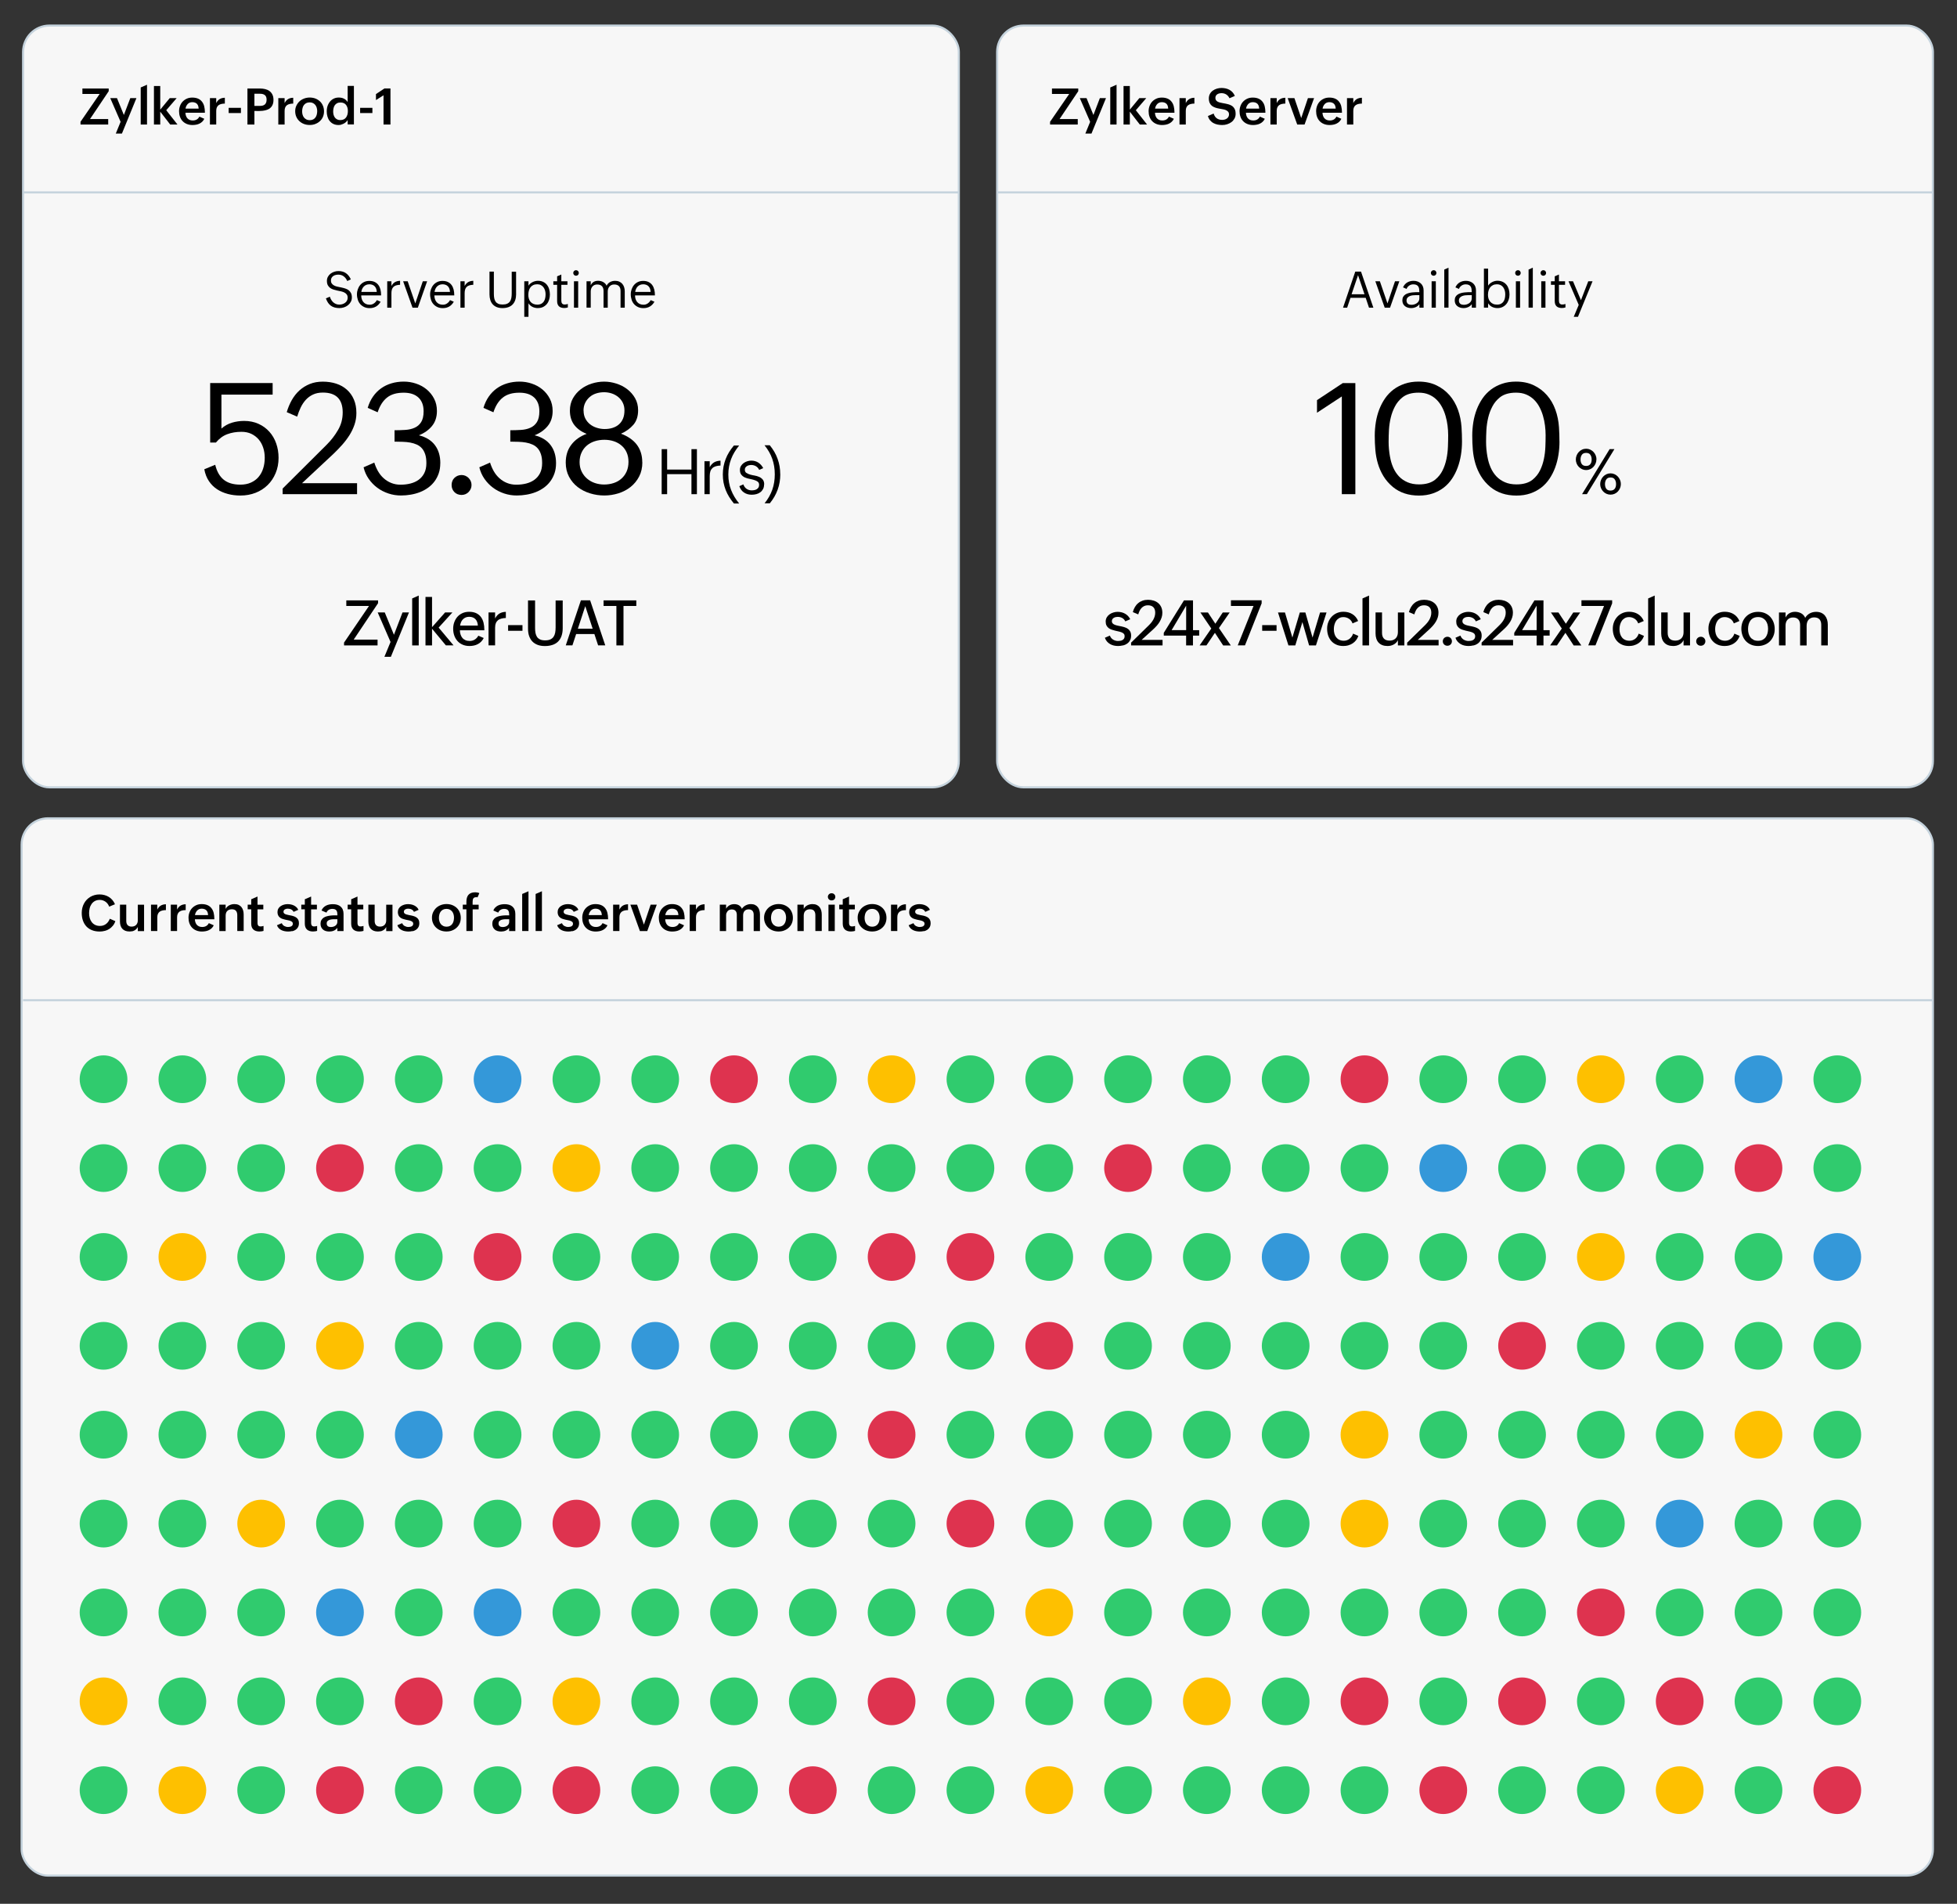 <?xml version="1.0" encoding="UTF-8"?>
<svg id="Layer_2" data-name="Layer 2" xmlns="http://www.w3.org/2000/svg" viewBox="0 0 465.92 453.2">
  <rect x="0" y="0" width="465.92" height="453.2" fill="#333333" stroke="none"/>
  <defs>
    <style>
      .cls-1, .cls-2 {
        fill: none;
      }

      .cls-3 {
        fill: #de334f;
      }

      .cls-4 {
        fill: #f7f7f7;
      }

      .cls-4, .cls-2 {
        stroke: #c5d3dd;
        stroke-miterlimit: 10;
        stroke-width: .5px;
      }

      .cls-5 {
        fill: #fec000;
      }

      .cls-6 {
        fill: #3498d9;
      }

      .cls-7 {
        fill: #30cb6e;
      }
    </style>
  </defs>
  <rect class="cls-4" x="5.5" y="6.09" width="222.78" height="181.33" rx="6.27" ry="6.27"/>
  <line class="cls-2" x1="5.5" y1="45.8" x2="228.28" y2="45.8"/>
  <rect class="cls-4" x="5.15" y="194.8" width="455.03" height="251.69" rx="6.27" ry="6.27"/>
  <rect class="cls-4" x="237.4" y="6.09" width="222.78" height="181.33" rx="6.27" ry="6.27"/>
  <line class="cls-2" x1="237.4" y1="45.8" x2="460.18" y2="45.8"/>
  <line class="cls-2" x1="5.49" y1="238.1" x2="460.18" y2="238.1"/>
  <circle class="cls-7" cx="24.65" cy="256.91" r="5.68"/>
  <g>
    <path d="M256.59,28.33v1.31h-6.59v-.65l4.56-6.63h-4.11v-1.29h6.26v.64l-4.45,6.63h4.32Z"/>
    <path d="M263.31,23.36l-3.45,8.43h-1.46l1.14-2.79-2.46-5.64h1.6l1.64,4.01,1.53-4.01h1.46Z"/>
    <path d="M265.83,20.17v9.47h-1.5v-8.82l1.5-.65Z"/>
    <path d="M268.99,26.58v3.06h-1.5v-9.17h1.5v5.63l2.26-2.74h1.65l-2.48,2.88,2.67,3.4h-1.73l-2.37-3.06Z"/>
    <path d="M277.53,29.68c-.28.05-.57.08-.86.08-.5,0-.94-.08-1.34-.24s-.73-.38-1.01-.67-.49-.63-.64-1.04-.22-.85-.22-1.33c0-.46.08-.88.23-1.28s.36-.74.64-1.03.61-.52.99-.69.82-.25,1.29-.25c.54,0,1,.09,1.39.26s.69.42.93.73.42.67.52,1.1.16.88.16,1.37v.15h-4.63c0,.27.05.51.13.74s.19.42.33.58.32.29.53.38.46.14.74.14c.36,0,.67-.07.94-.22s.49-.38.65-.7l1.17.52c-.13.27-.29.5-.49.69s-.42.34-.67.46-.5.2-.78.25ZM275.18,25.24c-.09.19-.14.39-.18.61h3.12c-.01-.24-.05-.45-.11-.64s-.16-.35-.28-.48-.28-.23-.47-.3-.4-.11-.65-.11c-.23,0-.44.04-.63.12s-.34.19-.47.33-.24.3-.32.48Z"/>
    <path d="M282.46,25.56c-.1.22-.15.5-.15.84v3.24h-1.5v-6.28h1.5v1.18c.21-.43.49-.75.82-.95s.75-.31,1.23-.32v1.39c-.3,0-.58.03-.83.09s-.47.15-.65.28-.32.31-.42.53Z"/>
    <path d="M292.16,29.58c-.38.12-.77.18-1.17.18s-.76-.04-1.12-.11-.69-.2-.99-.36-.56-.39-.79-.66-.4-.61-.51-1.01l1.36-.59c.15.5.4.88.74,1.13s.78.38,1.3.38c.2,0,.4-.03.59-.08s.37-.13.52-.24.28-.24.37-.41.14-.36.14-.57c0-.27-.07-.49-.21-.65s-.32-.28-.54-.38-.48-.16-.77-.21-.58-.11-.88-.16-.6-.13-.88-.23-.55-.23-.77-.4-.41-.41-.54-.69-.21-.65-.21-1.09c0-.41.09-.77.26-1.08s.4-.57.69-.78.61-.36.97-.47.73-.16,1.1-.16c.34,0,.68.04,1,.11s.62.19.9.34.52.35.74.59.39.53.53.86l-1.27.55c-.18-.38-.44-.68-.76-.89s-.7-.32-1.13-.32c-.18,0-.36.02-.53.06s-.33.1-.47.19-.25.2-.34.35-.13.32-.13.52.04.39.13.53.21.26.37.35.34.16.54.22.43.1.66.14.47.09.71.13.48.1.71.17.45.16.66.27.39.25.54.43.28.39.37.64.13.56.13.91c0,.43-.09.82-.28,1.15s-.42.61-.72.83-.64.39-1.02.51Z"/>
    <path d="M299.18,29.68c-.28.05-.57.08-.86.08-.5,0-.94-.08-1.34-.24s-.73-.38-1.01-.67-.49-.63-.64-1.04-.22-.85-.22-1.33c0-.46.08-.88.23-1.28s.36-.74.64-1.03.61-.52.99-.69.82-.25,1.29-.25c.54,0,1,.09,1.39.26s.69.42.93.73.42.67.52,1.1.16.88.16,1.37v.15h-4.63c0,.27.05.51.13.74s.19.42.33.58.32.29.53.38.46.14.74.14c.36,0,.67-.07.94-.22s.49-.38.65-.7l1.17.52c-.13.27-.29.5-.49.69s-.42.34-.67.46-.5.2-.78.25ZM296.84,25.24c-.09.19-.14.39-.18.61h3.12c-.01-.24-.05-.45-.11-.64s-.16-.35-.28-.48-.28-.23-.47-.3-.4-.11-.65-.11c-.23,0-.44.04-.63.12s-.34.19-.47.33-.24.3-.32.48Z"/>
    <path d="M304.11,25.56c-.1.22-.15.5-.15.84v3.24h-1.5v-6.28h1.5v1.18c.21-.43.49-.75.82-.95s.75-.31,1.23-.32v1.39c-.3,0-.58.03-.83.09s-.47.15-.65.28-.32.31-.42.53Z"/>
    <path d="M312.85,23.36l-2.26,6.28h-1.75l-2.27-6.28h1.6l1.62,4.75,1.6-4.75h1.46Z"/>
    <path d="M317.41,29.68c-.28.05-.57.08-.86.08-.5,0-.94-.08-1.34-.24s-.73-.38-1.01-.67-.49-.63-.64-1.04-.22-.85-.22-1.33c0-.46.08-.88.23-1.28s.36-.74.64-1.03.61-.52.99-.69.82-.25,1.29-.25c.54,0,1,.09,1.39.26s.69.42.93.73.42.67.52,1.1.16.88.16,1.37v.15h-4.63c0,.27.05.51.13.74s.19.42.33.58.32.29.53.38.46.14.74.14c.36,0,.67-.07.94-.22s.49-.38.65-.7l1.17.52c-.13.27-.29.5-.49.69s-.42.34-.67.46-.5.2-.78.25ZM315.06,25.24c-.09.19-.14.39-.18.61h3.12c-.01-.24-.05-.45-.11-.64s-.16-.35-.28-.48-.28-.23-.47-.3-.4-.11-.65-.11c-.23,0-.44.04-.63.12s-.34.19-.47.33-.24.3-.32.48Z"/>
    <path d="M322.34,25.56c-.1.22-.15.5-.15.84v3.24h-1.5v-6.28h1.5v1.18c.21-.43.49-.75.82-.95s.75-.31,1.23-.32v1.39c-.3,0-.58.03-.83.09s-.47.15-.65.28-.32.31-.42.53Z"/>
  </g>
  <g>
    <path d="M25.76,28.33v1.31h-6.59v-.65l4.56-6.63h-4.11v-1.29h6.26v.64l-4.45,6.63h4.32Z"/>
    <path d="M32.48,23.36l-3.45,8.43h-1.46l1.14-2.79-2.46-5.64h1.6l1.64,4.01,1.53-4.01h1.46Z"/>
    <path d="M35,20.17v9.47h-1.5v-8.82l1.5-.65Z"/>
    <path d="M38.15,26.58v3.06h-1.5v-9.17h1.5v5.63l2.26-2.74h1.65l-2.48,2.88,2.67,3.4h-1.73l-2.37-3.06Z"/>
    <path d="M46.7,29.68c-.28.05-.57.08-.86.08-.5,0-.94-.08-1.34-.24s-.73-.38-1.01-.67-.49-.63-.64-1.04-.22-.85-.22-1.33c0-.46.08-.88.23-1.28s.36-.74.64-1.03.61-.52.99-.69.82-.25,1.29-.25c.54,0,1,.09,1.39.26s.69.42.93.73.42.67.52,1.1.16.88.16,1.37v.15h-4.63c0,.27.05.51.13.74s.19.42.33.58.32.29.53.38.46.14.74.14c.36,0,.67-.07.94-.22s.49-.38.65-.7l1.17.52c-.13.27-.29.5-.49.69s-.42.34-.67.46-.5.2-.78.25ZM44.35,25.24c-.09.19-.14.39-.18.61h3.12c-.01-.24-.05-.45-.11-.64s-.16-.35-.28-.48-.28-.23-.47-.3-.4-.11-.65-.11c-.23,0-.44.04-.63.12s-.34.19-.47.33-.24.3-.32.48Z"/>
    <path d="M51.63,25.56c-.1.22-.15.5-.15.84v3.24h-1.5v-6.28h1.5v1.18c.21-.43.49-.75.82-.95s.75-.31,1.23-.32v1.39c-.3,0-.58.03-.83.09s-.47.15-.65.28-.32.31-.42.53Z"/>
    <path d="M57.36,25.67v1.24h-2.92v-1.24h2.92Z"/>
    <path d="M61.06,26.41c-.16,0-.33,0-.49,0v3.24h-1.66v-8.58h2.98c.45,0,.88.05,1.27.15s.73.25,1.02.47.51.49.68.84.25.76.25,1.26c0,.36-.04.67-.13.94s-.21.5-.37.7-.35.36-.57.49-.46.23-.73.3-.54.13-.83.16-.59.05-.9.05c-.16,0-.33,0-.49,0ZM60.57,25.21h1.3c.26,0,.49-.03.68-.08s.36-.14.5-.26.24-.27.31-.46.11-.42.11-.69-.04-.48-.11-.66-.18-.32-.32-.43-.31-.19-.5-.24-.42-.07-.67-.07h-1.3v2.89Z"/>
    <path d="M67.91,25.56c-.1.22-.15.5-.15.84v3.24h-1.5v-6.28h1.5v1.18c.21-.43.49-.75.82-.95s.75-.31,1.23-.32v1.39c-.3,0-.58.03-.83.09s-.47.15-.65.28-.32.31-.42.53Z"/>
    <path d="M75.06,29.52c-.41.16-.86.23-1.34.23s-.94-.08-1.36-.24-.78-.39-1.09-.68-.55-.63-.73-1.04-.26-.85-.26-1.33.09-.9.28-1.3.43-.74.74-1.03.68-.51,1.1-.67.87-.24,1.34-.24.95.08,1.36.24.77.39,1.08.68.54.64.71,1.05.25.85.25,1.33-.09.91-.26,1.31-.42.73-.73,1.02-.67.51-1.08.66ZM72.94,28.44c.23.11.49.17.8.17.32,0,.59-.06.82-.18s.41-.28.55-.48.25-.43.31-.69.1-.53.1-.81-.04-.54-.11-.79-.18-.47-.33-.66-.33-.34-.56-.46-.49-.17-.79-.17c-.32,0-.6.06-.83.18s-.41.28-.56.48-.25.43-.31.69-.1.53-.1.81.04.53.11.78.18.47.33.66.33.34.56.45Z"/>
    <path d="M81.24,29.68c-.21.05-.42.08-.63.08-.48,0-.9-.09-1.25-.26s-.64-.41-.88-.71-.4-.64-.52-1.04-.17-.81-.17-1.25c0-.29.03-.56.08-.84s.14-.53.25-.77.25-.46.41-.67.35-.38.56-.53.45-.26.71-.35.55-.12.86-.12c.21,0,.42.02.63.06s.4.11.58.2.35.2.5.34.29.3.4.49v-3.86h1.49v9.17h-1.49v-1.05c-.1.18-.23.34-.4.49s-.34.27-.54.37-.4.18-.61.23ZM80.25,28.42c.21.11.46.17.76.17.32,0,.6-.06.83-.17s.42-.27.56-.47.25-.43.32-.69.1-.53.1-.82-.03-.55-.1-.79-.17-.46-.31-.65-.32-.33-.54-.44-.48-.16-.8-.16c-.33,0-.61.06-.83.18s-.4.28-.54.48-.23.43-.29.69-.09.54-.09.82c0,.26.03.51.1.76s.17.46.3.64.31.33.52.44Z"/>
    <path d="M88.66,25.67v1.24h-2.92v-1.24h2.92Z"/>
    <path d="M92.96,21.06v8.58h-1.65v-6.96l-1.8,1.14v-1.43l2.01-1.33h1.45Z"/>
  </g>
  <g>
    <rect class="cls-1" x="5.15" y="62.93" width="223.13" height="108.22"/>
    <path d="M83.77,70.81c0,.39-.09.75-.26,1.06s-.4.58-.68.8-.6.39-.95.5-.71.17-1.07.17c-.42,0-.79-.05-1.13-.14s-.64-.23-.9-.42-.5-.43-.69-.72-.36-.64-.5-1.03l.94-.4c.08.27.19.51.33.74s.3.43.49.6.41.3.65.4.51.14.81.14c.24,0,.47-.04.71-.11s.44-.17.63-.31.34-.3.45-.51.17-.44.17-.7c0-.32-.07-.58-.21-.77s-.33-.35-.56-.47c-.23-.12-.49-.21-.79-.28s-.6-.13-.91-.19c-.31-.07-.62-.15-.91-.24s-.56-.22-.79-.39-.42-.39-.56-.65-.21-.61-.21-1.02c0-.37.08-.7.24-.99s.37-.53.63-.73.55-.35.88-.46.66-.16,1-.16c.71,0,1.31.17,1.79.51s.87.83,1.16,1.47l-.86.39c-.09-.23-.21-.43-.35-.62s-.29-.34-.47-.48-.37-.24-.58-.31-.44-.11-.69-.11c-.22,0-.44.02-.65.07s-.41.13-.57.24-.3.25-.41.43-.16.39-.16.64c0,.32.07.57.22.76s.33.34.56.46c.23.12.5.21.8.27s.6.13.91.19c.34.07.67.16.97.26s.57.24.79.42.4.4.53.67.2.6.2,1Z"/>
    <path d="M90.63,71.81c-.58,1.02-1.45,1.54-2.62,1.54-.48,0-.91-.08-1.28-.25s-.69-.4-.95-.69-.46-.64-.59-1.04-.21-.83-.21-1.29.07-.84.21-1.23.33-.73.58-1.02.56-.53.92-.7.77-.26,1.23-.26c.52,0,.95.09,1.31.27s.65.42.87.73.38.66.48,1.07.15.84.15,1.31v.07h-4.73c0,.32.04.61.13.88s.21.5.38.7.38.36.63.47.55.17.88.17c.18,0,.36-.03.53-.08s.33-.13.47-.23.28-.21.4-.35.22-.28.3-.44l.91.39ZM87.91,67.68c-.27,0-.51.05-.73.14s-.41.23-.57.39-.29.36-.39.58-.16.45-.19.7h3.67c-.01-.28-.06-.53-.14-.76s-.2-.41-.35-.57-.33-.28-.55-.36-.47-.13-.76-.13Z"/>
    <path d="M95.25,67.79c-.36.02-.67.06-.93.14s-.47.2-.64.36-.29.36-.37.61-.12.55-.12.89v3.45h-1v-6.28h1v1.12c.23-.42.51-.73.84-.92s.74-.3,1.22-.32v.94Z"/>
    <path d="M101.69,66.96l-2.21,6.28h-1.27l-2.23-6.28h1.08l1.81,5.27,1.79-5.27h1.03Z"/>
    <path d="M108.05,71.81c-.58,1.02-1.45,1.54-2.62,1.54-.48,0-.91-.08-1.28-.25s-.69-.4-.95-.69-.46-.64-.59-1.04-.21-.83-.21-1.29.07-.84.21-1.23.33-.73.58-1.02.56-.53.92-.7.77-.26,1.23-.26c.52,0,.95.09,1.31.27s.65.42.87.73.38.66.48,1.07.15.84.15,1.31v.07h-4.73c0,.32.04.61.13.88s.21.5.38.7.38.36.63.47.55.17.88.17c.18,0,.36-.03.53-.08s.33-.13.47-.23.28-.21.4-.35.22-.28.3-.44l.91.39ZM105.34,67.68c-.27,0-.51.05-.73.14s-.41.23-.57.39-.29.36-.39.58-.16.45-.19.7h3.67c-.01-.28-.06-.53-.14-.76s-.2-.41-.35-.57-.33-.28-.55-.36-.47-.13-.76-.13Z"/>
    <path d="M112.68,67.79c-.36.02-.67.06-.93.14s-.47.2-.64.36-.29.36-.37.61-.12.55-.12.89v3.45h-1v-6.28h1v1.12c.23-.42.51-.73.84-.92s.74-.3,1.22-.32v.94Z"/>
    <path d="M122.88,69.97c0,.53-.07,1.01-.2,1.42s-.34.77-.61,1.06-.61.51-1.02.66-.88.23-1.43.23c-.51,0-.96-.08-1.34-.23s-.7-.37-.96-.65-.45-.62-.58-1.02-.2-.85-.2-1.34v-5.44h1.04v5.33c0,.37.03.71.09,1.02s.17.57.32.79.37.39.63.51.61.18,1.02.18c.45,0,.81-.06,1.1-.19s.51-.31.67-.54.27-.51.33-.83.09-.69.09-1.08v-5.17h1.04v5.31Z"/>
    <path d="M128.06,73.34c-.22,0-.44-.02-.66-.07s-.43-.11-.62-.21-.38-.21-.54-.36-.31-.31-.42-.5v3.22h-1v-8.46h1v1.05c.11-.18.24-.34.42-.49s.36-.27.56-.37.42-.18.64-.23.43-.08.63-.08c.48,0,.89.09,1.25.26s.66.41.89.7.42.64.53,1.03.18.82.18,1.26-.06.85-.18,1.24-.3.74-.54,1.03-.54.53-.89.71-.77.26-1.23.26ZM125.78,70.15c0,.34.04.66.13.95s.22.54.4.75.4.38.67.49.57.18.92.18c.38,0,.69-.07.95-.2s.45-.31.61-.53.26-.49.33-.79.1-.61.1-.95c0-.31-.04-.61-.12-.89s-.21-.54-.37-.76-.37-.4-.62-.53-.54-.2-.88-.2c-.37,0-.69.07-.96.2s-.48.31-.65.53-.3.49-.38.79-.12.62-.12.96Z"/>
    <path d="M135.18,73.19c-.28.09-.56.13-.85.13-.55,0-.97-.14-1.26-.41s-.43-.69-.43-1.24v-3.87h-.9v-.84h.9v-1.18l1-.43v1.61h1.46v.84h-1.46v3.77c0,.14.01.26.04.37s.07.21.13.29.14.14.24.19.22.07.37.07c.25,0,.51-.04.77-.13v.84Z"/>
    <path d="M137.8,64.98c0,.19-.06.34-.19.47s-.28.19-.47.19-.34-.06-.47-.19-.19-.28-.19-.47.06-.34.19-.47.28-.19.47-.19.34.06.47.19.19.28.19.47ZM137.65,66.96v6.28h-1v-6.28h1Z"/>
    <path d="M142.18,67.72c-.25,0-.46.04-.66.13s-.35.21-.48.36-.23.33-.3.53-.1.42-.1.65v3.84h-1v-6.28h1v.96c.17-.36.4-.63.7-.81s.65-.26,1.05-.26c.2,0,.41.02.62.07s.4.12.58.22.34.22.49.37.26.32.33.52c.2-.39.48-.69.84-.88s.75-.29,1.19-.29c.37,0,.7.06.99.19s.53.3.72.52.34.49.44.79.15.64.15,1v3.89h-1v-3.96c0-.51-.12-.89-.38-1.16s-.63-.4-1.14-.4c-.24,0-.46.04-.65.13s-.35.21-.48.36-.23.33-.3.53-.1.42-.1.66v3.84h-1v-3.96c0-.51-.12-.89-.38-1.16s-.63-.4-1.14-.4Z"/>
    <path d="M155.82,71.81c-.58,1.02-1.45,1.54-2.62,1.54-.48,0-.91-.08-1.28-.25s-.69-.4-.95-.69-.46-.64-.59-1.04-.21-.83-.21-1.29.07-.84.21-1.23.33-.73.58-1.02.56-.53.92-.7.77-.26,1.23-.26c.52,0,.95.09,1.31.27s.65.42.87.73.38.66.48,1.07.15.84.15,1.31v.07h-4.73c0,.32.04.61.13.88s.21.5.38.7.38.36.63.47.55.17.88.17c.18,0,.36-.03.53-.08s.33-.13.47-.23.28-.21.4-.35.22-.28.3-.44l.91.39ZM153.11,67.68c-.27,0-.51.05-.73.14s-.41.23-.57.39-.29.36-.39.58-.16.45-.19.7h3.67c-.01-.28-.06-.53-.14-.76s-.2-.41-.35-.57-.33-.28-.55-.36-.47-.13-.76-.13Z"/>
    <path d="M66.32,108.98c0,1.33-.23,2.54-.7,3.65-.46,1.11-1.1,2.06-1.91,2.85-.81.79-1.76,1.4-2.86,1.83-1.1.43-2.3.65-3.6.65-1.05,0-2.04-.12-2.99-.37-.95-.25-1.8-.62-2.57-1.12-.77-.5-1.42-1.15-1.95-1.94s-.9-1.73-1.1-2.82l2.6-1.07c.38,1.59,1.06,2.78,2.03,3.56.97.78,2.29,1.17,3.95,1.17.95,0,1.79-.16,2.52-.49s1.34-.77,1.82-1.35c.49-.57.86-1.25,1.1-2.03.25-.78.37-1.63.37-2.53,0-.85-.12-1.66-.37-2.41-.25-.75-.61-1.41-1.08-1.96-.47-.55-1.05-.99-1.73-1.32s-1.48-.49-2.37-.49c-1.24,0-2.37.19-3.38.57-1.01.38-1.91,1.04-2.69,1.98h-1.37v-14.16h14.87v2.76h-12.19v8.08c.73-.65,1.57-1.12,2.5-1.4.93-.28,1.9-.42,2.9-.42,1.26,0,2.4.23,3.42.69,1.01.46,1.87,1.08,2.58,1.87.71.79,1.26,1.72,1.63,2.78.38,1.07.57,2.21.57,3.44Z"/>
    <path d="M85.01,115.02v2.62h-17.72v-1.34l10.51-10.46c1.04-1.04,1.93-2.19,2.67-3.47.75-1.26,1.12-2.66,1.12-4.19,0-3.16-1.58-4.73-4.73-4.73-.88,0-1.65.15-2.32.46-.67.31-1.24.73-1.73,1.26-.48.53-.89,1.14-1.22,1.83-.33.69-.61,1.42-.84,2.18l-2.48-1.07c.3-1.04.71-2,1.21-2.89.51-.89,1.12-1.66,1.83-2.3.72-.64,1.54-1.15,2.46-1.52.92-.37,1.95-.55,3.08-.55s2.24.16,3.21.48c.97.32,1.81.79,2.52,1.43.71.63,1.27,1.41,1.67,2.34.4.93.6,1.99.6,3.2,0,.98-.15,1.9-.45,2.78-.3.88-.7,1.72-1.2,2.51-.5.79-1.07,1.55-1.72,2.28s-1.3,1.4-1.96,2.04l-7.62,7.12h13.1Z"/>
    <path d="M104.82,110.26c0,.89-.12,1.7-.37,2.42s-.59,1.37-1.02,1.94c-.43.57-.94,1.07-1.53,1.49-.58.42-1.22.77-1.92,1.04-.69.27-1.42.47-2.19.6s-1.54.2-2.32.2c-1.04,0-2.04-.16-3-.48-.96-.32-1.84-.77-2.64-1.36-.79-.59-1.48-1.3-2.05-2.12-.57-.82-.98-1.74-1.22-2.75l2.55-1.12c.23.73.53,1.42.89,2.06.37.64.82,1.2,1.35,1.67.53.48,1.13.85,1.8,1.12.67.27,1.41.41,2.21.41s1.62-.09,2.36-.28c.74-.19,1.39-.48,1.95-.89.56-.4,1.01-.93,1.34-1.58s.5-1.44.5-2.37c0-.83-.09-1.54-.28-2.11s-.45-1.06-.79-1.44c-.34-.38-.75-.68-1.23-.89s-.99-.37-1.55-.47c-.56-.1-1.15-.16-1.78-.18-.63-.02-1.28-.04-1.95-.04v-2.71c.87,0,1.72-.03,2.55-.08.83-.05,1.57-.22,2.22-.51.65-.28,1.17-.73,1.56-1.34.39-.61.59-1.47.59-2.59,0-.73-.11-1.38-.33-1.93-.22-.55-.54-1.02-.96-1.39-.42-.37-.91-.65-1.49-.83s-1.23-.27-1.95-.27c-.83,0-1.57.09-2.23.28-.66.19-1.24.48-1.73.87-.5.39-.93.88-1.3,1.45-.37.58-.68,1.26-.95,2.06l-2.37-1.05c.3-1.01.72-1.91,1.26-2.68.54-.78,1.18-1.43,1.92-1.96.74-.53,1.57-.93,2.48-1.2.91-.27,1.88-.41,2.92-.41s1.99.16,2.95.48c.95.32,1.79.78,2.52,1.39.73.61,1.32,1.34,1.76,2.2.45.86.67,1.83.67,2.92,0,1.43-.39,2.63-1.18,3.59-.79.96-1.83,1.69-3.12,2.2,1.69.42,2.96,1.2,3.82,2.34.86,1.14,1.29,2.57,1.29,4.31Z"/>
    <path d="M112.26,115.45c0,.34-.06.65-.19.93-.13.28-.29.53-.51.75s-.46.39-.75.51-.6.18-.92.18-.65-.06-.94-.17c-.29-.11-.54-.28-.76-.5s-.38-.47-.5-.76-.17-.6-.17-.94.06-.64.17-.93c.11-.3.28-.55.5-.76.22-.21.47-.38.76-.5.29-.12.6-.18.94-.18s.63.06.92.19c.29.13.54.3.75.51.21.21.38.46.51.75.13.29.19.6.19.92Z"/>
    <path d="M132.38,110.26c0,.89-.12,1.7-.37,2.42-.25.72-.59,1.37-1.02,1.94-.43.57-.94,1.07-1.53,1.49-.58.42-1.22.77-1.92,1.04-.69.27-1.42.47-2.19.6-.76.13-1.54.2-2.32.2-1.04,0-2.04-.16-3-.48-.96-.32-1.84-.77-2.64-1.36-.79-.59-1.48-1.3-2.05-2.12-.57-.82-.98-1.74-1.22-2.75l2.55-1.12c.23.73.53,1.42.89,2.06.37.64.82,1.2,1.35,1.67.53.48,1.13.85,1.8,1.12.67.27,1.41.41,2.21.41s1.62-.09,2.36-.28c.74-.19,1.39-.48,1.95-.89.56-.4,1.01-.93,1.34-1.58.33-.65.5-1.44.5-2.37,0-.83-.09-1.54-.28-2.11-.19-.58-.45-1.06-.79-1.44-.34-.38-.75-.68-1.23-.89-.48-.22-.99-.37-1.55-.47-.56-.1-1.15-.16-1.78-.18-.63-.02-1.28-.04-1.95-.04v-2.71c.87,0,1.72-.03,2.55-.08.83-.05,1.57-.22,2.22-.51.65-.28,1.17-.73,1.56-1.34.39-.61.59-1.47.59-2.59,0-.73-.11-1.38-.33-1.93-.22-.55-.54-1.02-.96-1.39-.42-.37-.91-.65-1.49-.83s-1.23-.27-1.95-.27c-.83,0-1.58.09-2.23.28-.66.19-1.23.48-1.73.87-.5.39-.93.88-1.3,1.45s-.68,1.26-.95,2.06l-2.37-1.05c.3-1.01.72-1.91,1.26-2.68.54-.78,1.18-1.43,1.92-1.96.74-.53,1.57-.93,2.48-1.2.91-.27,1.88-.41,2.92-.41s1.99.16,2.94.48c.95.32,1.79.78,2.52,1.39.73.61,1.32,1.34,1.76,2.2.45.86.67,1.83.67,2.92,0,1.43-.39,2.63-1.18,3.59-.79.96-1.83,1.69-3.12,2.2,1.69.42,2.96,1.2,3.82,2.34.86,1.14,1.29,2.57,1.29,4.31Z"/>
    <path d="M152.93,110.05c0,1.28-.26,2.41-.77,3.39-.51.98-1.19,1.81-2.02,2.47-.84.67-1.8,1.17-2.89,1.52-1.09.34-2.21.52-3.37.52s-2.3-.17-3.4-.51c-1.1-.34-2.07-.83-2.93-1.49-.86-.66-1.54-1.47-2.07-2.45-.52-.98-.79-2.1-.79-3.38,0-1.67.44-3.09,1.33-4.25.88-1.16,2.1-2.03,3.66-2.59-1.26-.49-2.25-1.2-2.95-2.11-.7-.92-1.05-2.06-1.05-3.43,0-1.08.24-2.05.71-2.9.48-.85,1.1-1.57,1.87-2.17.77-.6,1.64-1.05,2.62-1.36.98-.31,1.96-.46,2.95-.46s1.93.15,2.9.46c.97.31,1.84.75,2.6,1.34.76.58,1.39,1.3,1.87,2.14.48.84.72,1.8.72,2.87,0,1.42-.37,2.57-1.12,3.45-.77.89-1.75,1.6-2.95,2.13.77.29,1.47.64,2.1,1.07.63.42,1.16.91,1.6,1.47.44.56.78,1.2,1.01,1.91.23.71.35,1.5.35,2.37ZM137.99,110.01c0,.83.16,1.57.48,2.23.32.66.75,1.22,1.28,1.68.54.46,1.16.82,1.86,1.06.71.24,1.45.36,2.23.36s1.58-.12,2.29-.36c.71-.24,1.33-.59,1.84-1.06.52-.46.92-1.03,1.22-1.69.29-.66.44-1.43.44-2.29s-.15-1.59-.44-2.24-.7-1.2-1.22-1.64c-.52-.45-1.13-.79-1.82-1.02-.7-.23-1.45-.35-2.24-.35s-1.59.11-2.3.34c-.72.23-1.34.57-1.88,1.02-.54.45-.96,1.01-1.27,1.67-.31.66-.47,1.43-.47,2.29ZM138.94,97.76c0,.71.14,1.34.42,1.88s.66,1,1.12,1.36c.46.37,1,.65,1.61.84.61.19,1.22.29,1.85.29.71,0,1.35-.09,1.93-.28.58-.19,1.08-.46,1.49-.83.42-.37.74-.83.97-1.38.23-.55.34-1.2.34-1.95,0-.67-.13-1.28-.4-1.82-.27-.54-.62-.99-1.08-1.36-.45-.37-.97-.66-1.55-.85-.58-.19-1.19-.29-1.82-.29-.67,0-1.31.1-1.9.29-.59.19-1.11.48-1.55.87-.45.39-.8.85-1.06,1.39s-.39,1.16-.39,1.84Z"/>
    <path d="M158.83,112.87v4.77h-1.3v-10.72h1.3v4.86h5.79v-4.86h1.3v10.72h-1.3v-4.77h-5.79Z"/>
    <path d="M171.55,110.82c-.45.02-.84.08-1.16.18-.33.1-.59.25-.8.45-.21.2-.37.45-.47.76-.1.31-.15.68-.15,1.12v4.31h-1.25v-7.84h1.25v1.41c.29-.53.64-.91,1.05-1.15s.92-.37,1.52-.4v1.17Z"/>
    <path d="M173.4,112.96c0,1.32.22,2.55.66,3.68.44,1.13,1.08,2.2,1.92,3.22h-1.25c-.42-.51-.8-1.03-1.13-1.56-.33-.53-.6-1.08-.83-1.65-.22-.57-.39-1.16-.51-1.77-.11-.61-.17-1.25-.17-1.92s.06-1.3.17-1.92c.12-.62.29-1.21.51-1.78.22-.57.5-1.13.83-1.66s.7-1.05,1.13-1.55h1.25c-.42.51-.79,1.04-1.11,1.57-.32.53-.59,1.08-.81,1.66-.22.57-.38,1.16-.49,1.77s-.17,1.25-.17,1.92Z"/>
    <path d="M181.91,115.33c0,.42-.08.79-.25,1.1s-.38.56-.66.76c-.27.2-.58.35-.93.44s-.72.14-1.09.14c-.71,0-1.32-.17-1.84-.52-.52-.34-.89-.85-1.12-1.52l.96-.42c.15.45.4.8.75,1.05.35.25.77.37,1.24.37.21,0,.42-.02.63-.06s.4-.11.56-.21.3-.23.41-.4c.1-.17.16-.38.16-.63,0-.34-.11-.6-.34-.77-.13-.09-.27-.17-.43-.25-.16-.07-.32-.13-.5-.18-.17-.05-.35-.09-.52-.13-.18-.04-.34-.07-.49-.11-.39-.07-.76-.18-1.1-.33-.34-.15-.62-.36-.85-.65-.23-.28-.34-.66-.34-1.15,0-.35.08-.66.25-.94s.38-.5.64-.69c.26-.19.55-.33.87-.43.32-.1.64-.15.95-.15.63,0,1.19.16,1.68.48.48.32.87.76,1.16,1.31l-.96.42c-.18-.38-.44-.67-.77-.87-.33-.2-.71-.3-1.12-.3-.17,0-.35.02-.53.06s-.35.11-.49.2c-.15.09-.27.21-.37.35-.1.14-.14.31-.14.51,0,.33.11.58.34.75.13.09.28.17.44.24.16.07.33.13.5.18s.35.09.53.13c.18.04.34.07.49.09.41.07.78.18,1.12.33.34.15.62.36.85.64s.34.66.34,1.16Z"/>
    <path d="M185.77,112.9c0,1.3-.21,2.53-.63,3.68-.42,1.15-1.04,2.23-1.86,3.23h-1.25c.83-1.03,1.44-2.11,1.84-3.24.4-1.13.59-2.35.59-3.67,0-.66-.05-1.29-.15-1.9-.1-.61-.25-1.2-.45-1.77s-.45-1.13-.76-1.66c-.31-.54-.67-1.06-1.08-1.57h1.25c.83,1.01,1.45,2.08,1.86,3.23.42,1.15.63,2.37.63,3.67Z"/>
    <path d="M89.89,152.26v1.38h-7.98v-.67l5.94-8.72h-5.4v-1.33h7.56v.67l-5.8,8.67h5.68Z"/>
    <path d="M97.37,145.79l-4.31,10.56h-1.54l1.46-3.53-3.06-7.03h1.68l2.19,5.32,2.04-5.32h1.54Z"/>
    <path d="M99.69,141.77v11.87h-1.56v-11.18l1.56-.69Z"/>
    <path d="M102.86,149.69v3.95h-1.56v-11.54h1.56v7.2l3.11-3.51h1.74l-3.28,3.61,3.55,4.23h-1.83l-3.28-3.95Z"/>
    <path d="M112.83,153.67c-.33.07-.68.11-1.05.11-.61,0-1.15-.1-1.63-.31-.48-.21-.89-.49-1.22-.86s-.59-.8-.77-1.3c-.18-.5-.27-1.05-.27-1.64,0-.56.09-1.08.27-1.57.18-.49.43-.92.76-1.29.33-.37.73-.65,1.2-.86s.99-.31,1.57-.31c.66,0,1.23.11,1.69.33.46.22.83.52,1.12.91.29.39.49.84.62,1.36.13.52.19,1.08.19,1.68v.12h-5.82c0,.37.06.7.16,1.01s.24.58.44.81c.19.23.43.4.72.53.29.13.62.19,1.01.19.45,0,.86-.11,1.21-.33.35-.22.64-.52.85-.92l1.29.55c-.17.33-.38.62-.61.86-.24.24-.5.44-.79.59s-.6.27-.93.34ZM109.77,148.09c-.11.26-.19.54-.23.83h4.23c-.02-.32-.08-.61-.17-.86s-.22-.48-.4-.66c-.17-.18-.38-.32-.63-.42-.25-.1-.54-.15-.88-.15-.31,0-.59.05-.84.16s-.46.26-.64.44-.33.41-.44.66Z"/>
    <path d="M118.05,148.36c-.12.29-.18.66-.18,1.09v4.18h-1.56v-7.84h1.56v1.44c.28-.54.63-.93,1.04-1.18.42-.25.92-.38,1.52-.4v1.46c-.4.01-.76.06-1.08.15s-.59.21-.81.4-.39.42-.5.71Z"/>
    <path d="M124.39,148.81v1.35h-3.42v-1.35h3.42Z"/>
    <path d="M131.58,153.5c-.53.19-1.14.29-1.83.29s-1.25-.09-1.75-.28c-.5-.19-.92-.46-1.26-.81-.34-.35-.59-.79-.77-1.3s-.26-1.1-.26-1.75v-6.72h1.68v6.57c0,.42.03.82.1,1.18.07.36.19.67.36.93s.42.46.73.61c.31.15.71.22,1.2.22.52,0,.94-.08,1.26-.23.32-.15.58-.37.76-.64.18-.27.31-.6.38-.98s.1-.8.1-1.25v-6.4h1.69v6.58c0,.69-.09,1.3-.27,1.83-.18.54-.45.98-.8,1.34-.35.36-.79.63-1.32.82Z"/>
    <path d="M137.17,150.93l-.89,2.7h-1.58l3.6-10.72h2.2l3.6,10.72h-1.7l-.89-2.7h-4.35ZM137.58,149.66h3.52l-1.76-5.37-1.76,5.37Z"/>
    <path d="M148.44,144.25v9.39h-1.69v-9.39h-3.05v-1.33h7.79v1.33h-3.05Z"/>
  </g>
  <g>
    <rect class="cls-1" x="237.81" y="62.93" width="223.13" height="108.22"/>
    <path d="M321.52,70.89l-.79,2.35h-.98l2.91-8.58h1.37l2.94,8.58h-1.04l-.79-2.35h-3.62ZM321.79,70.05h3.07l-1.54-4.54-1.54,4.54Z"/>
    <path d="M333.15,66.96l-2.21,6.28h-1.27l-2.23-6.28h1.08l1.81,5.27,1.79-5.27h1.03Z"/>
    <path d="M337.91,72.44c-.23.3-.52.53-.87.68s-.71.22-1.09.22c-.28,0-.55-.04-.8-.12s-.48-.19-.67-.35-.34-.34-.45-.57-.16-.5-.16-.81c0-.33.07-.61.2-.84s.31-.41.53-.55.47-.25.76-.33.58-.13.88-.16.59-.05.89-.06.55,0,.79,0c0-.27-.02-.53-.05-.76s-.11-.43-.21-.59-.26-.29-.45-.38-.45-.13-.76-.13c-.18,0-.35.03-.51.08s-.31.12-.45.22-.26.21-.37.34-.19.28-.24.45l-.85-.37c.23-.52.56-.91,1-1.17s.94-.39,1.51-.39c.34,0,.66.05.95.16s.54.25.76.45.38.43.5.71.18.6.18.96v4.11h-1v-.79ZM334.86,71.5c0,.19.03.35.09.49s.14.24.24.33.23.14.38.18.31.06.49.06c.22,0,.44-.03.66-.1s.42-.16.6-.29.32-.28.43-.47.17-.41.17-.66v-.78h-.86c-.21,0-.44.01-.69.04s-.49.08-.71.17-.41.21-.56.38-.23.38-.23.66Z"/>
    <path d="M341.98,64.98c0,.19-.06.34-.19.47s-.29.19-.47.19-.34-.06-.47-.19-.19-.28-.19-.47.06-.34.19-.47.28-.19.47-.19.35.06.47.19.19.28.19.47ZM341.84,66.96v6.28h-1v-6.28h1Z"/>
    <path d="M344.86,63.73v9.5h-1.01v-9.06l1.01-.45Z"/>
    <path d="M350.38,72.44c-.23.3-.52.53-.87.68s-.71.22-1.09.22c-.28,0-.55-.04-.8-.12s-.48-.19-.67-.35-.34-.34-.45-.57-.16-.5-.16-.81c0-.33.07-.61.2-.84s.31-.41.53-.55.47-.25.76-.33.58-.13.88-.16.59-.05.89-.06.55,0,.79,0c0-.27-.02-.53-.05-.76s-.11-.43-.21-.59-.26-.29-.45-.38-.45-.13-.76-.13c-.18,0-.35.03-.51.08s-.31.12-.45.22-.26.21-.37.34-.19.28-.24.45l-.85-.37c.23-.52.56-.91,1-1.17s.94-.39,1.51-.39c.34,0,.66.05.95.16s.54.25.76.45.38.43.5.71.18.6.18.96v4.11h-1v-.79ZM347.33,71.5c0,.19.03.35.09.49s.14.24.24.33.23.14.38.18.31.06.49.06c.22,0,.44-.03.66-.1s.42-.16.6-.29.32-.28.43-.47.17-.41.17-.66v-.78h-.86c-.21,0-.44.01-.69.04s-.49.08-.71.17-.41.21-.56.38-.23.38-.23.66Z"/>
    <path d="M359.38,70.1c0,.43-.06.85-.19,1.24s-.31.73-.56,1.03-.54.53-.9.71-.77.26-1.23.26c-.22,0-.44-.02-.65-.07s-.42-.11-.61-.21-.37-.21-.53-.36-.3-.31-.42-.5v1.03h-1v-9.28h1v4.05c.11-.18.24-.33.41-.48s.35-.26.55-.37.41-.18.63-.24.43-.08.63-.08c.47,0,.89.09,1.25.26s.66.41.9.7.42.64.54,1.03.18.82.18,1.26ZM354.25,70.15c0,.35.05.67.14.95s.23.54.42.75.41.37.68.49.58.17.93.17c.38,0,.69-.07.94-.2s.45-.31.6-.54.26-.49.32-.79.09-.61.09-.94c0-.3-.04-.6-.12-.88s-.2-.54-.36-.76-.36-.4-.61-.53-.54-.2-.87-.2c-.37,0-.69.07-.96.2s-.49.31-.67.53-.3.49-.39.79-.13.62-.13.96Z"/>
    <path d="M362.05,64.98c0,.19-.06.34-.19.47s-.29.19-.47.19-.34-.06-.47-.19-.19-.28-.19-.47.06-.34.19-.47.28-.19.47-.19.35.06.47.19.19.28.19.47ZM361.9,66.96v6.28h-1v-6.28h1Z"/>
    <path d="M364.93,63.73v9.5h-1.01v-9.06l1.01-.45Z"/>
    <path d="M368.09,64.98c0,.19-.06.34-.19.47s-.29.19-.47.19-.34-.06-.47-.19-.19-.28-.19-.47.06-.34.19-.47.28-.19.47-.19.35.06.47.19.19.28.19.47ZM367.94,66.96v6.28h-1v-6.28h1Z"/>
    <path d="M372.69,73.19c-.28.09-.56.13-.85.13-.55,0-.97-.14-1.26-.41s-.43-.69-.43-1.24v-3.87h-.9v-.84h.9v-1.18l1-.43v1.61h1.46v.84h-1.46v3.77c0,.14.01.26.04.37s.07.21.13.29.14.14.24.19.22.07.37.07c.25,0,.51-.04.77-.13v.84Z"/>
    <path d="M379.15,66.96l-3.47,8.46h-1.01l1.19-2.84-2.43-5.62h1.07l1.89,4.5,1.74-4.5h1.02Z"/>
    <path d="M322.68,91.19v26.45h-3.22v-23.27l-5.91,3.88v-3l6.14-4.06h2.98Z"/>
    <path d="M348.07,105.1c0,1.07-.08,2.13-.25,3.19-.17,1.05-.43,2.06-.78,3.01-.35.95-.8,1.84-1.35,2.66-.55.82-1.2,1.52-1.96,2.11-.76.59-1.63,1.05-2.61,1.39-.98.34-2.08.51-3.3.51-2.47,0-4.54-.68-6.2-2.04-.93-.78-1.68-1.64-2.25-2.58-.57-.94-1.01-1.93-1.32-2.98-.31-1.05-.51-2.13-.61-3.26-.1-1.13-.14-2.26-.14-3.41,0-1.08.09-2.16.26-3.22.17-1.06.45-2.07.81-3.02.37-.95.83-1.83,1.39-2.64.56-.81,1.23-1.5,2-2.09.77-.58,1.65-1.04,2.65-1.38.99-.34,2.1-.51,3.32-.51,1.6,0,3.01.29,4.24.88,1.22.58,2.26,1.37,3.12,2.35.86.98,1.53,2.13,2.01,3.45.48,1.32.76,2.72.86,4.2.07,1.12.11,2.25.11,3.38ZM330.93,108.71c.16.93.41,1.79.76,2.59.35.8.81,1.5,1.37,2.1.57.6,1.25,1.06,2.04,1.4.79.34,1.71.51,2.73.51,1.63,0,2.91-.37,3.85-1.12.76-.63,1.35-1.36,1.76-2.2.42-.84.72-1.74.92-2.69.2-.95.32-1.92.36-2.91.04-.99.06-1.92.06-2.8,0-.75-.05-1.51-.15-2.3-.1-.79-.26-1.56-.48-2.31-.22-.75-.5-1.46-.86-2.12-.36-.66-.79-1.25-1.31-1.75-.52-.51-1.13-.91-1.83-1.2-.7-.3-1.51-.44-2.41-.44-1.63,0-2.91.37-3.85,1.12-.76.61-1.36,1.34-1.8,2.19-.44.84-.77,1.73-.99,2.67-.22.93-.36,1.89-.42,2.87-.05.98-.08,1.93-.08,2.85,0,1.16.11,2.35.33,3.58Z"/>
    <path d="M371.28,105.1c0,1.07-.08,2.13-.25,3.19-.17,1.05-.43,2.06-.78,3.01-.35.95-.8,1.84-1.35,2.66-.55.82-1.2,1.52-1.96,2.11-.76.59-1.63,1.05-2.61,1.39s-2.08.51-3.3.51c-2.47,0-4.53-.68-6.2-2.04-.93-.78-1.68-1.64-2.25-2.58s-1.01-1.93-1.32-2.98c-.31-1.05-.51-2.13-.61-3.26-.1-1.13-.14-2.26-.14-3.41,0-1.08.09-2.16.26-3.22.17-1.06.45-2.07.81-3.02.37-.95.83-1.83,1.39-2.64.56-.81,1.23-1.5,2-2.09.77-.58,1.65-1.04,2.65-1.38.99-.34,2.1-.51,3.31-.51,1.6,0,3.01.29,4.24.88,1.22.58,2.26,1.37,3.12,2.35.86.98,1.53,2.13,2.01,3.45.48,1.32.76,2.72.86,4.2.07,1.12.11,2.25.11,3.38ZM354.13,108.71c.16.93.41,1.79.76,2.59.35.8.81,1.5,1.37,2.1.57.6,1.25,1.06,2.04,1.4.79.34,1.7.51,2.73.51,1.63,0,2.91-.37,3.85-1.12.76-.63,1.35-1.36,1.76-2.2.42-.84.72-1.74.92-2.69.2-.95.32-1.92.36-2.91.04-.99.06-1.92.06-2.8,0-.75-.05-1.51-.15-2.3-.1-.79-.26-1.56-.48-2.31-.22-.75-.5-1.46-.86-2.12-.35-.66-.79-1.25-1.31-1.75s-1.13-.91-1.83-1.2c-.7-.3-1.51-.44-2.41-.44-1.62,0-2.91.37-3.85,1.12-.76.61-1.36,1.34-1.8,2.19-.44.84-.77,1.73-.99,2.67-.22.93-.36,1.89-.42,2.87-.05.98-.08,1.93-.08,2.85,0,1.16.11,2.35.33,3.58Z"/>
    <path d="M380.07,109.36c0,.34-.06.66-.19.97s-.3.58-.52.81c-.22.23-.48.42-.78.55-.3.14-.62.21-.96.21s-.66-.07-.96-.21-.56-.32-.78-.55c-.22-.23-.4-.5-.52-.8s-.19-.62-.19-.95.06-.67.19-.98c.12-.31.3-.58.52-.82s.48-.42.78-.56c.3-.14.63-.21.98-.21s.66.07.96.21c.3.14.56.33.78.56.22.23.39.5.52.81.13.31.19.63.19.97ZM376.59,110.47c.21.3.55.45,1.03.45.24,0,.44-.04.61-.12s.3-.19.41-.33c.11-.14.18-.31.23-.49.05-.19.07-.39.07-.61,0-.43-.1-.8-.31-1.11-.2-.3-.54-.45-1.01-.45s-.81.15-1.02.46-.31.68-.31,1.11.1.8.3,1.09ZM384.36,106.91l-6.56,10.72h-1.14l6.56-10.72h1.14ZM385.89,115.22c0,.34-.06.67-.19.97s-.3.58-.52.81c-.22.23-.48.42-.78.55-.3.13-.62.2-.97.2s-.66-.07-.96-.2c-.3-.13-.56-.32-.78-.55s-.4-.5-.53-.8-.19-.62-.19-.96.06-.66.19-.97c.12-.31.3-.58.52-.82.22-.23.48-.42.78-.56.3-.14.62-.21.97-.21s.67.07.97.21c.3.14.56.32.78.56.22.23.39.5.52.81s.19.63.19.96ZM382.41,116.33c.21.3.54.45,1.02.45.24,0,.44-.04.61-.12.17-.08.3-.19.41-.33.1-.14.18-.3.23-.49.05-.19.07-.4.07-.62,0-.42-.1-.79-.31-1.1-.2-.31-.54-.46-1.01-.46s-.81.16-1.01.47c-.21.31-.31.68-.31,1.11s.1.8.3,1.1Z"/>
    <path d="M267.32,153.64c-.37.09-.75.14-1.14.14-.34,0-.68-.04-1-.11-.33-.08-.63-.19-.91-.36s-.52-.36-.73-.61c-.21-.25-.38-.54-.49-.88l1.19-.52c.07.21.17.39.3.55.13.16.28.29.45.4.17.11.36.19.56.25.2.06.41.09.62.09.19,0,.38-.02.57-.05s.36-.1.51-.18c.15-.09.27-.21.36-.35s.14-.34.14-.57-.06-.42-.19-.56c-.13-.14-.3-.26-.51-.34-.21-.09-.45-.16-.73-.22-.27-.06-.55-.12-.83-.19-.29-.07-.56-.15-.83-.24-.27-.09-.51-.22-.72-.38-.21-.16-.38-.37-.51-.62-.13-.25-.19-.57-.19-.94s.09-.7.26-.99c.17-.29.39-.52.67-.72.27-.19.58-.34.92-.44.34-.1.67-.15,1-.15s.62.04.92.11.58.18.84.33.5.33.71.55c.21.22.38.47.52.77l-1.17.51c-.17-.36-.41-.63-.74-.81-.33-.18-.69-.26-1.07-.26-.15,0-.31.02-.48.05-.17.04-.32.1-.45.18-.13.08-.25.19-.33.31s-.13.28-.13.47c0,.23.07.41.2.55s.3.25.52.33c.21.09.46.15.73.21.27.05.55.11.84.17.29.06.57.14.84.23s.52.22.73.38c.21.16.39.37.52.62.13.25.2.57.2.96,0,.44-.08.82-.26,1.13-.17.32-.4.57-.68.77-.28.2-.6.35-.97.44Z"/>
    <path d="M276.78,152.32v1.32h-7.49v-.66l4.14-4.05c.21-.21.42-.42.61-.65.19-.23.36-.47.51-.73.15-.26.26-.52.35-.81s.13-.58.13-.89c0-.58-.15-1.01-.45-1.31-.3-.3-.73-.45-1.3-.45-.33,0-.62.06-.87.18-.25.12-.47.28-.65.48-.19.2-.34.43-.46.69s-.23.53-.31.82l-1.29-.55c.12-.45.29-.85.5-1.21.21-.36.47-.67.78-.92.3-.26.65-.45,1.04-.59s.82-.21,1.3-.21.93.07,1.35.2c.42.13.78.33,1.08.59.31.26.54.58.72.97.17.39.26.83.26,1.34,0,.4-.06.77-.18,1.13-.12.36-.28.7-.47,1.02s-.42.63-.68.92c-.26.29-.52.56-.8.82l-2.81,2.56h5Z"/>
    <path d="M284.02,151.3v2.34h-1.63v-2.34h-5.32v-.65l4.81-7.73h2.15v7.09h1.47v1.3h-1.47ZM278.94,150h3.46v-5.82l-3.46,5.82Z"/>
    <path d="M289.24,150.65l-2.01,2.99h-1.63l2.78-4.02-2.59-3.82h1.79l1.77,2.68,1.76-2.68h1.65l-2.56,3.71,2.83,4.14h-1.82l-1.96-2.99Z"/>
    <path d="M300.38,143.6l-3.98,10.03h-1.72l3.76-9.38h-5.38v-1.35h7.31v.69Z"/>
    <path d="M303.92,148.81v1.35h-3.42v-1.35h3.42Z"/>
    <path d="M310.08,148.07l-1.7,5.57h-1.63l-2.49-7.84h1.66l1.77,5.97,1.77-5.97h1.32l1.71,5.97,1.79-5.97h1.54l-2.52,7.84h-1.63l-1.6-5.57Z"/>
    <path d="M321,153.63c-.37.1-.76.15-1.18.15-.62,0-1.16-.1-1.64-.31s-.88-.49-1.21-.86-.58-.8-.75-1.3-.26-1.05-.26-1.64.09-1.1.29-1.59c.19-.49.46-.92.8-1.28.34-.36.75-.65,1.23-.86s1.01-.31,1.58-.31c.39,0,.77.05,1.12.14s.68.23.97.41c.3.18.57.41.8.68.24.27.43.6.59.97l-1.33.57c-.08-.23-.19-.44-.33-.62-.14-.19-.31-.34-.5-.47-.19-.13-.4-.23-.62-.3s-.46-.11-.7-.11c-.41,0-.76.08-1.05.25-.29.17-.53.39-.71.66s-.32.58-.41.93-.13.7-.13,1.06.05.72.14,1.05c.09.33.23.62.43.87s.44.45.74.59.65.22,1.05.22c.27,0,.52-.04.75-.12s.45-.2.64-.35c.19-.15.35-.33.5-.53.14-.21.25-.44.33-.69l1.26.54c-.14.4-.32.74-.56,1.04-.24.3-.51.55-.82.75-.31.2-.65.35-1.02.45Z"/>
    <path d="M325.94,141.77v11.87h-1.56v-11.18l1.56-.69Z"/>
    <path d="M331.1,153.7c-.25.05-.5.08-.76.08-.47,0-.88-.07-1.24-.21-.36-.14-.65-.34-.89-.6-.24-.26-.42-.58-.54-.95-.12-.37-.18-.78-.18-1.23v-5h1.54v4.86c0,.6.15,1.05.45,1.37s.76.48,1.36.48c.3,0,.58-.05.82-.14.24-.1.45-.23.62-.4.17-.17.3-.38.39-.63.09-.25.14-.52.14-.82v-4.71h1.54v7.84h-1.54v-1.25c-.12.24-.26.45-.44.62s-.37.32-.59.43-.44.2-.69.26Z"/>
    <path d="M342.5,152.32v1.32h-7.48v-.66l4.14-4.05c.21-.21.42-.42.61-.65s.36-.47.51-.73c.15-.26.26-.52.35-.81s.13-.58.13-.89c0-.58-.15-1.01-.45-1.31s-.73-.45-1.3-.45c-.33,0-.62.06-.87.18-.25.12-.47.28-.65.48-.19.2-.34.43-.46.69-.12.26-.23.53-.31.82l-1.29-.55c.12-.45.29-.85.51-1.21.21-.36.47-.67.78-.92.3-.26.65-.45,1.04-.59s.82-.21,1.3-.21.93.07,1.35.2.77.33,1.08.59.54.58.72.97.26.83.26,1.34c0,.4-.06.77-.18,1.13-.12.36-.27.7-.47,1.02-.2.32-.42.63-.68.92-.26.29-.52.56-.8.82l-2.8,2.56h4.99Z"/>
    <path d="M345.01,153.64c-.13.05-.27.08-.42.08s-.29-.03-.43-.08-.25-.13-.35-.23-.18-.21-.23-.34-.08-.27-.08-.42.03-.3.09-.43.14-.24.24-.34c.1-.1.22-.17.35-.22s.27-.08.42-.08.29.03.42.08.24.13.34.23c.1.1.17.21.23.34.05.13.08.27.08.42s-.03.29-.08.42c-.06.13-.13.24-.23.34s-.21.18-.34.23Z"/>
    <path d="M350.77,153.64c-.37.09-.75.14-1.14.14-.34,0-.68-.04-1-.11-.33-.08-.63-.19-.9-.36s-.52-.36-.73-.61c-.21-.25-.38-.54-.49-.88l1.19-.52c.07.21.17.39.3.55.13.16.28.29.45.4.17.11.36.19.56.25.2.06.41.09.62.09.19,0,.38-.02.57-.05s.36-.1.51-.18c.15-.09.27-.21.36-.35s.14-.34.14-.57-.07-.42-.19-.56c-.13-.14-.3-.26-.51-.34-.21-.09-.45-.16-.73-.22-.27-.06-.55-.12-.83-.19-.29-.07-.56-.15-.83-.24-.27-.09-.51-.22-.72-.38-.21-.16-.38-.37-.51-.62-.13-.25-.19-.57-.19-.94s.08-.7.26-.99c.17-.29.39-.52.67-.72.27-.19.58-.34.92-.44.34-.1.67-.15,1-.15s.62.04.92.11.58.18.84.33.5.33.71.55c.21.22.38.47.52.77l-1.17.51c-.17-.36-.41-.63-.74-.81-.33-.18-.69-.26-1.07-.26-.15,0-.31.02-.48.05-.17.04-.32.1-.45.18-.13.08-.25.19-.33.31s-.13.28-.13.47c0,.23.07.41.2.55s.31.25.52.33c.21.09.46.15.73.21.27.05.55.11.84.17.29.06.57.14.84.23s.52.22.73.38c.21.16.39.37.52.62.13.25.2.57.2.96,0,.44-.09.82-.26,1.13-.17.32-.4.57-.68.77-.28.2-.6.35-.97.44Z"/>
    <path d="M360.23,152.32v1.32h-7.49v-.66l4.14-4.05c.21-.21.42-.42.61-.65.19-.23.36-.47.51-.73.15-.26.26-.52.35-.81s.13-.58.13-.89c0-.58-.15-1.01-.45-1.31-.3-.3-.73-.45-1.3-.45-.33,0-.62.06-.87.18-.25.12-.47.28-.65.48-.19.2-.34.43-.46.69-.12.26-.23.53-.31.82l-1.29-.55c.12-.45.29-.85.51-1.21.21-.36.47-.67.78-.92.3-.26.65-.45,1.04-.59s.82-.21,1.3-.21.93.07,1.35.2c.41.13.77.33,1.08.59.3.26.54.58.72.97.17.39.26.83.26,1.34,0,.4-.06.77-.18,1.13-.12.36-.27.7-.47,1.02-.2.32-.43.63-.68.92s-.52.56-.8.82l-2.8,2.56h5Z"/>
    <path d="M367.47,151.3v2.34h-1.63v-2.34h-5.33v-.65l4.81-7.73h2.15v7.09h1.47v1.3h-1.47ZM362.38,150h3.46v-5.82l-3.46,5.82Z"/>
    <path d="M372.69,150.65l-2.01,2.99h-1.63l2.78-4.02-2.59-3.82h1.79l1.77,2.68,1.76-2.68h1.65l-2.56,3.71,2.83,4.14h-1.82l-1.96-2.99Z"/>
    <path d="M383.83,143.6l-3.98,10.03h-1.72l3.76-9.38h-5.38v-1.35h7.31v.69Z"/>
    <path d="M389.01,153.63c-.37.1-.76.15-1.18.15-.62,0-1.16-.1-1.64-.31s-.88-.49-1.21-.86-.58-.8-.75-1.3-.26-1.05-.26-1.64.1-1.1.29-1.59c.19-.49.46-.92.8-1.28.34-.36.75-.65,1.23-.86s1.01-.31,1.58-.31c.4,0,.77.05,1.12.14s.68.23.97.41c.3.18.56.41.8.68.24.27.43.6.59.97l-1.33.57c-.08-.23-.19-.44-.33-.62-.14-.19-.31-.34-.5-.47-.19-.13-.4-.23-.62-.3s-.46-.11-.7-.11c-.41,0-.76.08-1.05.25s-.53.39-.71.66-.32.58-.41.93-.13.7-.13,1.06.05.72.14,1.05c.09.33.24.62.43.87.19.25.44.45.74.59s.65.22,1.05.22c.27,0,.52-.04.75-.12s.45-.2.64-.35c.19-.15.36-.33.49-.53s.25-.44.33-.69l1.26.54c-.14.4-.32.74-.56,1.04-.24.3-.51.55-.82.75-.31.2-.65.35-1.02.45Z"/>
    <path d="M393.95,141.77v11.87h-1.56v-11.18l1.56-.69Z"/>
    <path d="M399.11,153.7c-.25.05-.5.08-.76.08-.47,0-.88-.07-1.24-.21-.36-.14-.65-.34-.89-.6s-.42-.58-.54-.95c-.12-.37-.18-.78-.18-1.23v-5h1.54v4.86c0,.6.15,1.05.46,1.37s.76.48,1.36.48c.3,0,.58-.05.82-.14.24-.1.45-.23.62-.4.17-.17.3-.38.39-.63.09-.25.13-.52.13-.82v-4.71h1.54v7.84h-1.54v-1.25c-.12.24-.26.45-.44.62s-.37.32-.59.43-.44.2-.69.26Z"/>
    <path d="M405.34,153.64c-.13.05-.27.08-.42.08s-.29-.03-.43-.08c-.13-.05-.25-.13-.35-.23-.1-.1-.18-.21-.23-.34-.06-.13-.08-.27-.08-.42s.03-.3.09-.43.14-.24.24-.34c.1-.1.22-.17.35-.22.13-.05.27-.08.43-.08s.29.03.42.08c.13.06.24.13.34.23.1.1.17.21.23.34.06.13.08.27.08.42s-.03.29-.08.42c-.06.13-.13.24-.23.34s-.21.18-.34.23Z"/>
    <path d="M411.78,153.63c-.37.1-.76.15-1.18.15-.62,0-1.16-.1-1.64-.31s-.88-.49-1.21-.86-.58-.8-.75-1.3-.26-1.05-.26-1.64.09-1.1.29-1.59c.19-.49.46-.92.8-1.28.34-.36.75-.65,1.23-.86s1.01-.31,1.58-.31c.39,0,.77.05,1.12.14s.68.23.97.41c.3.18.57.41.8.68.24.27.43.6.59.97l-1.33.57c-.08-.23-.19-.44-.33-.62-.14-.19-.31-.34-.5-.47-.19-.13-.4-.23-.62-.3s-.46-.11-.7-.11c-.41,0-.76.08-1.05.25-.29.17-.53.39-.71.66s-.32.58-.41.93-.13.7-.13,1.06.05.72.14,1.05c.09.33.23.62.43.87s.44.45.74.59.65.22,1.05.22c.27,0,.52-.04.75-.12s.45-.2.64-.35c.19-.15.35-.33.5-.53.14-.21.25-.44.33-.69l1.26.54c-.14.4-.32.74-.56,1.04-.24.3-.51.55-.82.75-.31.2-.65.35-1.02.45Z"/>
    <path d="M420.14,153.47c-.49.21-1.02.31-1.6.31s-1.15-.1-1.64-.31c-.49-.21-.91-.5-1.25-.86-.34-.37-.61-.8-.79-1.31s-.28-1.05-.28-1.64.1-1.11.29-1.6c.2-.49.47-.92.82-1.27.35-.36.77-.64,1.26-.84.49-.2,1.02-.3,1.6-.3s1.15.1,1.64.31c.49.21.91.5,1.25.86.34.37.61.8.8,1.31.19.5.28,1.05.28,1.65s-.1,1.11-.3,1.6c-.2.49-.47.91-.82,1.27s-.77.63-1.26.83ZM417.48,152.32c.3.15.65.22,1.07.22s.79-.08,1.09-.23c.3-.16.55-.37.74-.63s.33-.57.42-.91c.09-.34.14-.71.14-1.09s-.05-.73-.14-1.06c-.1-.34-.24-.63-.44-.89-.2-.26-.44-.46-.74-.61s-.65-.23-1.06-.23-.79.08-1.1.23-.55.37-.74.63-.33.57-.42.92-.13.71-.13,1.09.05.73.14,1.07.24.63.43.88.45.45.75.6Z"/>
    <path d="M425.22,148.13c-.08.24-.12.5-.12.77v4.74h-1.56v-7.84h1.56v1.2c.22-.45.54-.79.93-1.02s.85-.34,1.34-.34c.25,0,.5.03.75.09.25.06.48.15.69.26s.41.27.57.45c.17.18.3.4.4.64.13-.23.29-.44.48-.62.19-.18.39-.33.62-.45s.46-.21.72-.27.51-.09.78-.09c.46,0,.87.08,1.22.23.35.16.64.37.87.65s.4.6.52.97c.12.37.17.78.17,1.22v4.92h-1.56v-4.89c0-.56-.14-1-.41-1.31-.28-.31-.71-.47-1.29-.47-.28,0-.54.05-.76.15-.22.1-.41.23-.56.41-.15.17-.27.38-.34.62s-.12.49-.12.77v4.74h-1.55v-4.89c0-.55-.14-.99-.42-1.3-.28-.32-.71-.48-1.28-.48-.28,0-.54.05-.76.15s-.41.23-.56.41c-.15.17-.27.38-.34.61Z"/>
  </g>
  <g>
    <path d="M24.95,221.59c-.39.11-.79.16-1.21.16-.7,0-1.31-.11-1.84-.32s-.98-.51-1.34-.9-.63-.86-.82-1.4-.28-1.15-.28-1.82c0-.41.05-.8.14-1.18s.22-.72.4-1.05.38-.62.63-.88.53-.49.84-.68.65-.33,1.03-.44.77-.16,1.19-.16.8.05,1.17.15.72.24,1.04.44.6.44.85.73.46.63.62,1.01l-1.37.58c-.09-.23-.21-.45-.35-.65s-.32-.37-.51-.51-.41-.25-.64-.33-.48-.12-.74-.12c-.45,0-.84.09-1.17.27s-.59.42-.79.71-.36.63-.45,1.01-.14.77-.14,1.17.05.79.15,1.15.26.69.47.97.48.5.81.67.71.25,1.16.25c.29,0,.55-.04.79-.12s.46-.2.66-.35.37-.33.52-.54.27-.45.37-.7l1.32.57c-.13.41-.32.76-.57,1.07s-.54.57-.86.78-.68.37-1.07.47Z"/>
    <path d="M31.41,221.68c-.2.04-.4.06-.61.06-.37,0-.7-.06-.98-.17s-.51-.28-.7-.48-.33-.46-.42-.75-.14-.61-.14-.97v-4.02h1.5v3.84c0,.21.02.41.07.58s.13.31.23.43.24.21.4.28.35.1.58.1.44-.04.62-.11.34-.17.46-.3.22-.29.29-.47.1-.39.1-.61v-3.72h1.49v6.28h-1.49v-.98c-.1.19-.22.36-.36.5s-.31.25-.48.34-.37.16-.57.2Z"/>
    <path d="M37.6,217.55c-.1.22-.15.5-.15.84v3.24h-1.5v-6.28h1.5v1.18c.21-.43.49-.75.82-.95s.75-.31,1.23-.32v1.39c-.3,0-.58.03-.83.09s-.47.15-.65.28-.32.31-.42.53Z"/>
    <path d="M42.31,217.55c-.1.22-.15.5-.15.84v3.24h-1.5v-6.28h1.5v1.18c.21-.43.49-.75.82-.95s.75-.31,1.23-.32v1.39c-.3,0-.58.03-.83.09s-.47.15-.65.28-.32.31-.42.53Z"/>
    <path d="M48.95,221.67c-.28.05-.57.08-.86.08-.5,0-.94-.08-1.34-.24s-.73-.38-1.01-.67-.49-.63-.64-1.04-.22-.85-.22-1.33c0-.46.08-.88.23-1.28s.36-.74.64-1.03.61-.52.99-.69.82-.25,1.29-.25c.54,0,1,.09,1.39.26s.69.42.93.73.42.67.52,1.1.16.88.16,1.37v.15h-4.63c0,.27.05.51.13.74s.19.42.33.58.32.29.53.38.46.14.74.14c.36,0,.67-.07.94-.22s.49-.38.65-.7l1.17.52c-.13.27-.29.5-.49.69s-.42.34-.67.46-.5.2-.78.25ZM46.6,217.23c-.09.19-.14.39-.18.61h3.12c-.01-.24-.05-.45-.11-.64s-.16-.35-.28-.48-.28-.23-.47-.3-.4-.11-.65-.11c-.23,0-.44.04-.63.12s-.34.19-.47.33-.24.3-.32.48Z"/>
    <path d="M53.82,217.34c-.07.18-.1.39-.1.61v3.69h-1.5v-6.28h1.5v1c.1-.2.23-.36.38-.51s.32-.26.5-.35.38-.16.58-.21.41-.07.62-.07c.39,0,.72.06,1,.19s.5.3.68.52.31.49.4.79.13.63.13.98v3.93h-1.52v-3.78c0-.44-.1-.78-.31-1.03s-.54-.37-1-.37c-.23,0-.44.04-.62.11s-.33.17-.46.3-.22.29-.29.47Z"/>
    <path d="M62.25,221.7c-.17.03-.34.04-.5.04-.61,0-1.09-.16-1.43-.47s-.51-.78-.51-1.4v-3.41h-.84v-1.1h.84v-1.29l1.5-.65v1.95h1.38v1.1h-1.38v3.28c0,.25.06.44.17.58s.3.21.56.21c.23,0,.47-.04.7-.12v1.18c-.16.05-.32.08-.49.11Z"/>
    <path d="M69.56,221.64c-.31.07-.63.11-.96.11-.27,0-.55-.03-.82-.08s-.53-.13-.77-.25-.45-.27-.64-.46-.33-.43-.43-.71l1.15-.49c.06.15.14.29.24.4s.22.21.35.28.28.13.43.17.31.06.47.06c.13,0,.27-.01.4-.04s.26-.06.37-.12.2-.14.27-.24.1-.24.1-.4-.05-.3-.16-.4-.24-.18-.41-.25-.37-.12-.59-.16-.44-.09-.67-.14-.45-.12-.67-.19-.41-.18-.59-.32-.31-.3-.41-.51-.16-.46-.16-.77.07-.6.21-.84.33-.44.56-.59.49-.27.77-.35.57-.12.86-.12c.25,0,.5.02.76.07s.5.13.73.24.43.25.62.42.33.38.43.63l-1.11.48c-.06-.14-.14-.25-.24-.35s-.22-.18-.34-.24-.26-.11-.4-.13-.29-.04-.43-.04c-.11,0-.22.01-.34.04s-.22.07-.32.13-.18.13-.24.23-.09.21-.09.34c0,.16.05.29.16.39s.24.17.42.23.37.11.59.15.44.08.67.13.46.11.67.19.41.18.59.32.31.3.42.51.16.46.16.78c0,.38-.07.69-.21.95s-.33.47-.57.63-.51.28-.81.35Z"/>
    <path d="M75.01,221.7c-.17.03-.34.04-.5.04-.61,0-1.09-.16-1.43-.47s-.51-.78-.51-1.4v-3.41h-.84v-1.1h.84v-1.29l1.5-.65v1.95h1.38v1.1h-1.38v3.28c0,.25.06.44.17.58s.3.21.56.21c.23,0,.47-.04.7-.12v1.18c-.16.05-.32.08-.49.11Z"/>
    <path d="M79.49,221.54c-.33.14-.69.21-1.08.21-.3,0-.57-.04-.83-.11s-.48-.19-.67-.35-.33-.35-.44-.58-.16-.5-.16-.82c0-.34.07-.62.2-.85s.31-.42.52-.57.47-.26.75-.34.57-.13.87-.17.59-.05.88-.06.56,0,.8,0v-.09c0-.19-.01-.38-.04-.55s-.08-.34-.16-.47-.21-.25-.37-.32-.38-.11-.65-.11c-.15,0-.3.02-.45.06s-.28.1-.4.17-.23.17-.32.28-.17.24-.22.38l-1.17-.5c.11-.28.25-.51.44-.7s.4-.35.64-.47.5-.21.77-.26.55-.08.83-.08c.38,0,.72.04,1.03.13s.59.23.81.42.41.43.53.72.19.64.19,1.03v4.1h-1.48v-.77c-.23.32-.52.54-.85.68ZM78.39,220.63c.12.03.25.05.4.05.19,0,.38-.03.56-.08s.35-.13.49-.23.26-.23.35-.39.13-.34.13-.55v-.61h-.75c-.17,0-.36,0-.57.03s-.4.06-.58.13-.33.17-.46.3-.18.32-.18.55c0,.16.03.29.08.4s.12.19.21.26.2.12.32.15Z"/>
    <path d="M86.05,221.7c-.17.03-.34.04-.5.04-.61,0-1.09-.16-1.43-.47s-.51-.78-.51-1.4v-3.41h-.84v-1.1h.84v-1.29l1.5-.65v1.95h1.38v1.1h-1.38v3.28c0,.25.06.44.17.58s.3.21.56.21c.23,0,.47-.04.7-.12v1.18c-.16.05-.32.08-.49.11Z"/>
    <path d="M90.55,221.68c-.2.04-.4.06-.61.06-.37,0-.7-.06-.98-.17s-.51-.28-.7-.48-.33-.46-.42-.75-.14-.61-.14-.97v-4.02h1.5v3.84c0,.21.02.41.07.58s.13.31.23.43.24.21.4.28.35.1.58.1.44-.04.62-.11.34-.17.46-.3.22-.29.29-.47.1-.39.1-.61v-3.72h1.49v6.28h-1.49v-.98c-.1.19-.22.36-.36.5s-.31.25-.48.34-.37.16-.57.2Z"/>
    <path d="M98.22,221.64c-.31.07-.63.11-.96.11-.27,0-.55-.03-.82-.08s-.53-.13-.77-.25-.45-.27-.64-.46-.33-.43-.43-.71l1.15-.49c.06.15.14.29.24.4s.22.21.35.28.28.13.43.17.31.06.47.06c.13,0,.27-.01.4-.04s.26-.06.37-.12.2-.14.27-.24.1-.24.1-.4-.05-.3-.16-.4-.24-.18-.41-.25-.37-.12-.59-.16-.44-.09-.67-.14-.45-.12-.67-.19-.41-.18-.59-.32-.31-.3-.41-.51-.16-.46-.16-.77.07-.6.21-.84.33-.44.56-.59.49-.27.77-.35.57-.12.86-.12c.25,0,.5.02.76.07s.5.13.73.24.43.25.62.42.33.38.43.63l-1.11.48c-.06-.14-.14-.25-.24-.35s-.22-.18-.34-.24-.26-.11-.4-.13-.29-.04-.43-.04c-.11,0-.22.01-.34.04s-.22.07-.32.13-.18.13-.24.23-.09.21-.09.34c0,.16.05.29.16.39s.24.17.42.23.37.11.59.15.44.08.67.13.46.11.67.19.41.18.59.32.31.3.42.51.16.46.16.78c0,.38-.07.69-.21.95s-.33.47-.57.63-.51.28-.81.35Z"/>
    <path d="M107.62,221.51c-.41.16-.86.23-1.34.23s-.94-.08-1.36-.24-.78-.39-1.09-.68-.55-.63-.73-1.04-.26-.85-.26-1.33.09-.9.28-1.3.43-.74.74-1.03.68-.51,1.1-.67.87-.24,1.34-.24.95.08,1.36.24.77.39,1.08.68.54.64.71,1.05.25.85.25,1.33-.09.91-.26,1.31-.42.73-.73,1.02-.67.51-1.08.66ZM105.51,220.43c.23.11.49.17.8.17.32,0,.59-.06.82-.18s.41-.28.55-.48.25-.43.31-.69.1-.53.1-.81-.04-.54-.11-.79-.18-.47-.33-.66-.33-.34-.56-.46-.49-.17-.79-.17c-.32,0-.6.06-.83.18s-.41.28-.56.48-.25.43-.31.69-.1.53-.1.81.04.53.11.78.18.47.33.66.33.34.56.45Z"/>
    <path d="M112.53,216.46v5.17h-1.49v-5.17h-.86v-1.1h.86v-.7c0-.36.04-.67.12-.95s.21-.52.38-.71.39-.34.66-.44.59-.15.96-.15c.16,0,.33.02.49.05s.32.08.47.15l-.43,1.01c-.05-.02-.11-.03-.17-.04s-.12,0-.17,0c-.18,0-.33.03-.44.09s-.19.15-.25.25-.1.23-.11.36-.03.28-.03.43v.66h1.44v1.1h-1.44Z"/>
    <path d="M120.39,221.54c-.33.14-.69.21-1.08.21-.3,0-.57-.04-.83-.11s-.48-.19-.67-.35-.33-.35-.44-.58-.16-.5-.16-.82c0-.34.07-.62.2-.85s.31-.42.52-.57.47-.26.75-.34.57-.13.87-.17.59-.05.88-.06.56,0,.8,0v-.09c0-.19-.01-.38-.04-.55s-.08-.34-.16-.47-.21-.25-.37-.32-.38-.11-.65-.11c-.15,0-.3.02-.45.06s-.28.1-.4.17-.23.17-.32.28-.17.24-.22.38l-1.17-.5c.11-.28.25-.51.44-.7s.4-.35.64-.47.5-.21.77-.26.55-.08.83-.08c.38,0,.72.04,1.03.13s.59.23.81.42.41.43.53.72.19.64.19,1.03v4.1h-1.48v-.77c-.23.32-.52.54-.85.68ZM119.3,220.63c.12.03.25.05.4.05.19,0,.38-.03.56-.08s.35-.13.49-.23.26-.23.35-.39.13-.34.13-.55v-.61h-.75c-.17,0-.36,0-.57.03s-.4.06-.58.13-.33.17-.46.3-.18.32-.18.55c0,.16.03.29.08.4s.12.19.21.26.2.12.32.15Z"/>
    <path d="M125.82,212.16v9.47h-1.5v-8.82l1.5-.65Z"/>
    <path d="M129.02,212.16v9.47h-1.5v-8.82l1.5-.65Z"/>
    <path d="M136.26,221.64c-.31.07-.63.11-.96.11-.27,0-.55-.03-.82-.08s-.53-.13-.77-.25-.45-.27-.64-.46-.33-.43-.43-.71l1.15-.49c.06.15.14.29.24.4s.22.21.35.28.28.13.43.17.31.06.47.06c.13,0,.27-.01.4-.04s.26-.06.37-.12.2-.14.27-.24.1-.24.1-.4-.05-.3-.16-.4-.24-.18-.41-.25-.37-.12-.59-.16-.44-.09-.67-.14-.45-.12-.67-.19-.41-.18-.59-.32-.31-.3-.41-.51-.16-.46-.16-.77.07-.6.21-.84.33-.44.56-.59.49-.27.77-.35.57-.12.86-.12c.25,0,.5.02.76.07s.5.13.73.24.43.25.62.42.33.38.43.63l-1.11.48c-.06-.14-.14-.25-.24-.35s-.22-.18-.34-.24-.26-.11-.4-.13-.29-.04-.43-.04c-.11,0-.22.01-.34.04s-.22.07-.32.13-.18.13-.24.23-.09.21-.09.34c0,.16.05.29.16.39s.24.17.42.23.37.11.59.15.44.08.67.13.46.11.67.19.41.18.59.32.31.3.42.51.16.46.16.78c0,.38-.07.69-.21.95s-.33.47-.57.63-.51.28-.81.35Z"/>
    <path d="M142.69,221.67c-.28.05-.57.08-.86.08-.5,0-.94-.08-1.34-.24s-.73-.38-1.01-.67-.49-.63-.64-1.04-.22-.85-.22-1.33c0-.46.08-.88.23-1.28s.36-.74.64-1.03.61-.52.99-.69.82-.25,1.29-.25c.54,0,1,.09,1.39.26s.69.42.93.73.42.67.52,1.1.16.88.16,1.37v.15h-4.63c0,.27.05.51.13.74s.19.42.33.58.32.29.53.38.46.14.74.14c.36,0,.67-.07.94-.22s.49-.38.65-.7l1.17.52c-.13.27-.29.5-.49.69s-.42.34-.67.46-.5.2-.78.25ZM140.34,217.23c-.09.19-.14.39-.18.61h3.12c-.01-.24-.05-.45-.11-.64s-.16-.35-.28-.48-.28-.23-.47-.3-.4-.11-.65-.11c-.23,0-.44.04-.63.12s-.34.19-.47.33-.24.3-.32.48Z"/>
    <path d="M147.62,217.55c-.1.22-.15.5-.15.84v3.24h-1.5v-6.28h1.5v1.18c.21-.43.49-.75.82-.95s.75-.31,1.23-.32v1.39c-.3,0-.58.03-.83.09s-.47.15-.65.28-.32.31-.42.53Z"/>
    <path d="M156.36,215.36l-2.26,6.28h-1.75l-2.27-6.28h1.6l1.62,4.75,1.6-4.75h1.46Z"/>
    <path d="M160.92,221.67c-.28.05-.57.08-.86.08-.5,0-.94-.08-1.34-.24s-.73-.38-1.01-.67-.49-.63-.64-1.04-.22-.85-.22-1.33c0-.46.08-.88.23-1.28s.36-.74.64-1.03.61-.52.99-.69.82-.25,1.29-.25c.54,0,1,.09,1.39.26s.69.42.93.73.42.67.52,1.1.16.88.16,1.37v.15h-4.63c0,.27.05.51.13.74s.19.42.33.58.32.29.53.38.46.14.74.14c.36,0,.67-.07.94-.22s.49-.38.65-.7l1.17.52c-.13.27-.29.5-.49.69s-.42.34-.67.46-.5.2-.78.25ZM158.57,217.23c-.09.19-.14.39-.18.61h3.12c-.01-.24-.05-.45-.11-.64s-.16-.35-.28-.48-.28-.23-.47-.3-.4-.11-.65-.11c-.23,0-.44.04-.63.12s-.34.19-.47.33-.24.3-.32.48Z"/>
    <path d="M165.85,217.55c-.1.22-.15.5-.15.84v3.24h-1.5v-6.28h1.5v1.18c.21-.43.49-.75.82-.95s.75-.31,1.23-.32v1.39c-.3,0-.58.03-.83.09s-.47.15-.65.28-.32.31-.42.53Z"/>
    <path d="M172.96,217.31c-.06.18-.09.37-.09.57v3.76h-1.5v-6.28h1.5v.96c.09-.18.21-.34.35-.47s.29-.25.45-.34.34-.16.54-.21.39-.07.59-.07.39.02.58.06.36.11.52.2.31.21.43.35.23.31.3.5c.12-.18.25-.34.41-.48s.33-.26.52-.35.38-.17.59-.22.41-.07.62-.07c.38,0,.7.06.97.19s.5.3.67.52.31.48.39.78.13.62.13.96v3.97h-1.49v-3.88c0-.2-.02-.37-.07-.53s-.12-.29-.22-.41-.23-.2-.38-.26-.33-.09-.54-.09-.4.04-.57.11-.3.17-.41.3-.2.27-.25.45-.08.36-.08.57v3.76h-1.5v-3.88c0-.2-.02-.37-.07-.53s-.12-.29-.22-.41-.23-.2-.38-.26-.33-.09-.54-.09-.4.04-.57.11-.3.17-.41.3-.2.27-.25.45Z"/>
    <path d="M186.69,221.51c-.41.16-.86.23-1.34.23s-.94-.08-1.36-.24-.78-.39-1.09-.68-.55-.63-.73-1.04-.26-.85-.26-1.33.09-.9.28-1.3.43-.74.74-1.03.68-.51,1.1-.67.87-.24,1.34-.24.95.08,1.36.24.77.39,1.08.68.54.64.71,1.05.25.85.25,1.33-.09.91-.26,1.31-.42.73-.73,1.02-.67.51-1.08.66ZM184.57,220.43c.23.11.49.17.8.17.32,0,.59-.06.82-.18s.41-.28.55-.48.25-.43.31-.69.1-.53.1-.81-.04-.54-.11-.79-.18-.47-.33-.66-.33-.34-.56-.46-.49-.17-.79-.17c-.32,0-.6.06-.83.18s-.41.28-.56.48-.25.43-.31.69-.1.53-.1.81.04.53.11.78.18.47.33.66.33.34.56.45Z"/>
    <path d="M191.45,217.34c-.07.18-.1.39-.1.61v3.69h-1.5v-6.28h1.5v1c.1-.2.23-.36.38-.51s.32-.26.5-.35.38-.16.58-.21.41-.07.62-.07c.39,0,.72.06,1,.19s.5.3.68.52.31.49.4.79.13.63.13.98v3.93h-1.52v-3.78c0-.44-.1-.78-.31-1.03s-.54-.37-1-.37c-.23,0-.44.04-.62.11s-.33.17-.46.3-.22.29-.29.47Z"/>
    <path d="M198.33,214.28c-.11.04-.22.06-.35.06s-.24-.02-.34-.06-.2-.1-.28-.18-.15-.17-.19-.27-.07-.22-.07-.34.02-.24.07-.34.11-.19.19-.27.17-.13.28-.18.22-.06.35-.06.23.02.34.06.2.1.28.18.14.16.19.27.07.22.07.34-.02.24-.07.35-.11.2-.18.27-.17.13-.28.17ZM198.74,215.36v6.28h-1.5v-6.28h1.5Z"/>
    <path d="M203.08,221.7c-.17.03-.34.04-.5.04-.61,0-1.09-.16-1.43-.47s-.51-.78-.51-1.4v-3.41h-.84v-1.1h.84v-1.29l1.5-.65v1.95h1.38v1.1h-1.38v3.28c0,.25.06.44.17.58s.3.21.56.21c.23,0,.47-.04.7-.12v1.18c-.16.05-.32.08-.49.11Z"/>
    <path d="M208.97,221.51c-.41.16-.86.23-1.34.23s-.94-.08-1.36-.24-.78-.39-1.09-.68-.55-.63-.73-1.04-.26-.85-.26-1.33.09-.9.28-1.3.43-.74.74-1.03.68-.51,1.1-.67.87-.24,1.34-.24.95.08,1.36.24.77.39,1.08.68.54.64.71,1.05.25.85.25,1.33-.09.91-.26,1.31-.42.73-.73,1.02-.67.51-1.08.66ZM206.85,220.43c.23.11.49.17.8.17.32,0,.59-.06.82-.18s.41-.28.55-.48.25-.43.31-.69.1-.53.1-.81-.04-.54-.11-.79-.18-.47-.33-.66-.33-.34-.56-.46-.49-.17-.79-.17c-.32,0-.6.06-.83.18s-.41.28-.56.48-.25.43-.31.69-.1.53-.1.81.04.53.11.78.18.47.33.66.33.34.56.45Z"/>
    <path d="M213.78,217.55c-.1.22-.15.5-.15.84v3.24h-1.5v-6.28h1.5v1.18c.21-.43.49-.75.82-.95s.75-.31,1.23-.32v1.39c-.3,0-.58.03-.83.09s-.47.15-.65.28-.32.31-.42.53Z"/>
    <path d="M219.95,221.64c-.31.07-.63.11-.96.11-.27,0-.55-.03-.82-.08s-.53-.13-.77-.25-.45-.27-.64-.46-.33-.43-.43-.71l1.15-.49c.06.15.14.29.24.4s.22.21.35.28.28.13.43.17.31.06.47.06c.13,0,.27-.01.4-.04s.26-.06.37-.12.2-.14.27-.24.1-.24.1-.4-.05-.3-.16-.4-.24-.18-.41-.25-.37-.12-.59-.16-.44-.09-.67-.14-.45-.12-.67-.19-.41-.18-.59-.32-.31-.3-.41-.51-.16-.46-.16-.77.07-.6.21-.84.33-.44.56-.59.49-.27.77-.35.57-.12.86-.12c.25,0,.5.02.76.07s.5.13.73.24.43.25.62.42.33.38.43.63l-1.11.48c-.06-.14-.14-.25-.24-.35s-.22-.18-.34-.24-.26-.11-.4-.13-.29-.04-.43-.04c-.11,0-.22.01-.34.04s-.22.07-.32.13-.18.13-.24.23-.09.21-.09.34c0,.16.05.29.16.39s.24.17.42.23.37.11.59.15.44.08.67.13.46.11.67.19.41.18.59.32.31.3.42.51.16.46.16.78c0,.38-.07.69-.21.95s-.33.47-.57.63-.51.28-.81.35Z"/>
  </g>
  <circle class="cls-7" cx="43.42" cy="256.91" r="5.68"/>
  <circle class="cls-7" cx="62.18" cy="256.91" r="5.68"/>
  <circle class="cls-7" cx="80.94" cy="256.91" r="5.68"/>
  <circle class="cls-7" cx="99.7" cy="256.91" r="5.68"/>
  <circle class="cls-6" cx="118.46" cy="256.91" r="5.68"/>
  <circle class="cls-7" cx="137.23" cy="256.91" r="5.68"/>
  <circle class="cls-7" cx="155.99" cy="256.91" r="5.68"/>
  <circle class="cls-3" cx="174.75" cy="256.91" r="5.68"/>
  <circle class="cls-7" cx="193.51" cy="256.91" r="5.68"/>
  <circle class="cls-5" cx="212.27" cy="256.91" r="5.68"/>
  <circle class="cls-7" cx="231.04" cy="256.91" r="5.68"/>
  <circle class="cls-7" cx="249.8" cy="256.91" r="5.68"/>
  <circle class="cls-7" cx="268.56" cy="256.91" r="5.68"/>
  <circle class="cls-7" cx="287.32" cy="256.91" r="5.68"/>
  <circle class="cls-7" cx="306.09" cy="256.91" r="5.68"/>
  <circle class="cls-3" cx="324.85" cy="256.91" r="5.68"/>
  <circle class="cls-7" cx="343.61" cy="256.91" r="5.68"/>
  <circle class="cls-7" cx="362.37" cy="256.91" r="5.68"/>
  <circle class="cls-5" cx="381.13" cy="256.91" r="5.68"/>
  <circle class="cls-7" cx="399.9" cy="256.91" r="5.68"/>
  <circle class="cls-6" cx="418.66" cy="256.91" r="5.68"/>
  <circle class="cls-7" cx="437.42" cy="256.91" r="5.68"/>
  <circle class="cls-7" cx="24.65" cy="278.06" r="5.68"/>
  <circle class="cls-7" cx="43.42" cy="278.06" r="5.68"/>
  <circle class="cls-7" cx="62.18" cy="278.06" r="5.68"/>
  <circle class="cls-3" cx="80.94" cy="278.06" r="5.68"/>
  <circle class="cls-7" cx="99.7" cy="278.06" r="5.68"/>
  <circle class="cls-7" cx="118.46" cy="278.06" r="5.68"/>
  <circle class="cls-5" cx="137.23" cy="278.06" r="5.68"/>
  <circle class="cls-7" cx="155.99" cy="278.06" r="5.68"/>
  <circle class="cls-7" cx="174.75" cy="278.06" r="5.68"/>
  <circle class="cls-7" cx="193.51" cy="278.06" r="5.68"/>
  <circle class="cls-7" cx="212.27" cy="278.06" r="5.68"/>
  <circle class="cls-7" cx="231.04" cy="278.06" r="5.68"/>
  <circle class="cls-7" cx="249.8" cy="278.06" r="5.68"/>
  <circle class="cls-3" cx="268.56" cy="278.06" r="5.68"/>
  <circle class="cls-7" cx="287.32" cy="278.06" r="5.68"/>
  <circle class="cls-7" cx="306.09" cy="278.06" r="5.68"/>
  <circle class="cls-7" cx="324.85" cy="278.06" r="5.68"/>
  <circle class="cls-6" cx="343.61" cy="278.06" r="5.68"/>
  <circle class="cls-7" cx="362.37" cy="278.06" r="5.68"/>
  <circle class="cls-7" cx="381.13" cy="278.06" r="5.68"/>
  <circle class="cls-7" cx="399.9" cy="278.06" r="5.68"/>
  <circle class="cls-3" cx="418.66" cy="278.06" r="5.68"/>
  <circle class="cls-7" cx="437.42" cy="278.06" r="5.68"/>
  <circle class="cls-7" cx="24.65" cy="299.22" r="5.68"/>
  <circle class="cls-5" cx="43.42" cy="299.22" r="5.68"/>
  <circle class="cls-7" cx="62.18" cy="299.22" r="5.68"/>
  <circle class="cls-7" cx="80.94" cy="299.22" r="5.68"/>
  <circle class="cls-7" cx="99.7" cy="299.22" r="5.68"/>
  <circle class="cls-3" cx="118.46" cy="299.22" r="5.68"/>
  <circle class="cls-7" cx="137.23" cy="299.22" r="5.68"/>
  <circle class="cls-7" cx="155.99" cy="299.22" r="5.68"/>
  <circle class="cls-7" cx="174.75" cy="299.22" r="5.68"/>
  <circle class="cls-7" cx="193.51" cy="299.22" r="5.68"/>
  <circle class="cls-3" cx="212.27" cy="299.22" r="5.68"/>
  <circle class="cls-3" cx="231.04" cy="299.22" r="5.68"/>
  <circle class="cls-7" cx="249.8" cy="299.22" r="5.68"/>
  <circle class="cls-7" cx="268.56" cy="299.22" r="5.68"/>
  <circle class="cls-7" cx="287.32" cy="299.22" r="5.68"/>
  <circle class="cls-6" cx="306.09" cy="299.22" r="5.68"/>
  <circle class="cls-7" cx="324.85" cy="299.22" r="5.68"/>
  <circle class="cls-7" cx="343.61" cy="299.22" r="5.68"/>
  <circle class="cls-7" cx="362.37" cy="299.22" r="5.68"/>
  <circle class="cls-5" cx="381.13" cy="299.22" r="5.68"/>
  <circle class="cls-7" cx="399.9" cy="299.22" r="5.68"/>
  <circle class="cls-7" cx="418.66" cy="299.22" r="5.68"/>
  <circle class="cls-6" cx="437.42" cy="299.22" r="5.68"/>
  <circle class="cls-7" cx="24.65" cy="320.37" r="5.68"/>
  <circle class="cls-7" cx="43.42" cy="320.37" r="5.68"/>
  <circle class="cls-7" cx="62.18" cy="320.37" r="5.68"/>
  <circle class="cls-5" cx="80.94" cy="320.37" r="5.68"/>
  <circle class="cls-7" cx="99.7" cy="320.37" r="5.68"/>
  <circle class="cls-7" cx="118.46" cy="320.37" r="5.68"/>
  <circle class="cls-7" cx="137.23" cy="320.37" r="5.68"/>
  <circle class="cls-6" cx="155.99" cy="320.37" r="5.68"/>
  <circle class="cls-7" cx="174.75" cy="320.37" r="5.68"/>
  <circle class="cls-7" cx="193.51" cy="320.37" r="5.68"/>
  <circle class="cls-7" cx="212.27" cy="320.37" r="5.68"/>
  <circle class="cls-7" cx="231.04" cy="320.37" r="5.68"/>
  <circle class="cls-3" cx="249.8" cy="320.37" r="5.68"/>
  <circle class="cls-7" cx="268.56" cy="320.37" r="5.68"/>
  <circle class="cls-7" cx="287.32" cy="320.37" r="5.68"/>
  <circle class="cls-7" cx="306.09" cy="320.37" r="5.68"/>
  <circle class="cls-7" cx="324.85" cy="320.37" r="5.68"/>
  <circle class="cls-7" cx="343.61" cy="320.37" r="5.68"/>
  <circle class="cls-3" cx="362.37" cy="320.37" r="5.68"/>
  <circle class="cls-7" cx="381.13" cy="320.37" r="5.68"/>
  <circle class="cls-7" cx="399.9" cy="320.37" r="5.68"/>
  <circle class="cls-7" cx="418.66" cy="320.37" r="5.68"/>
  <circle class="cls-7" cx="437.42" cy="320.37" r="5.68"/>
  <circle class="cls-7" cx="24.65" cy="341.53" r="5.68"/>
  <circle class="cls-7" cx="43.42" cy="341.53" r="5.68"/>
  <circle class="cls-7" cx="62.18" cy="341.53" r="5.68"/>
  <circle class="cls-7" cx="80.94" cy="341.53" r="5.68"/>
  <circle class="cls-6" cx="99.7" cy="341.53" r="5.68"/>
  <circle class="cls-7" cx="118.46" cy="341.53" r="5.68"/>
  <circle class="cls-7" cx="137.23" cy="341.53" r="5.68"/>
  <circle class="cls-7" cx="155.99" cy="341.53" r="5.68"/>
  <circle class="cls-7" cx="174.75" cy="341.53" r="5.68"/>
  <circle class="cls-7" cx="193.51" cy="341.53" r="5.68"/>
  <circle class="cls-3" cx="212.27" cy="341.53" r="5.68"/>
  <circle class="cls-7" cx="231.04" cy="341.53" r="5.68"/>
  <circle class="cls-7" cx="249.8" cy="341.53" r="5.68"/>
  <circle class="cls-7" cx="268.56" cy="341.53" r="5.68"/>
  <circle class="cls-7" cx="287.32" cy="341.53" r="5.68"/>
  <circle class="cls-7" cx="306.09" cy="341.53" r="5.68"/>
  <circle class="cls-5" cx="324.85" cy="341.53" r="5.68"/>
  <circle class="cls-7" cx="343.61" cy="341.53" r="5.68"/>
  <circle class="cls-7" cx="362.37" cy="341.53" r="5.68"/>
  <circle class="cls-7" cx="381.13" cy="341.53" r="5.68"/>
  <circle class="cls-7" cx="399.9" cy="341.53" r="5.68"/>
  <circle class="cls-5" cx="418.66" cy="341.53" r="5.68"/>
  <circle class="cls-7" cx="437.42" cy="341.53" r="5.68"/>
  <circle class="cls-7" cx="24.65" cy="362.69" r="5.68"/>
  <circle class="cls-7" cx="43.42" cy="362.69" r="5.68"/>
  <circle class="cls-5" cx="62.18" cy="362.69" r="5.68"/>
  <circle class="cls-7" cx="80.94" cy="362.69" r="5.68"/>
  <circle class="cls-7" cx="99.7" cy="362.69" r="5.68"/>
  <circle class="cls-7" cx="118.46" cy="362.69" r="5.68"/>
  <circle class="cls-3" cx="137.23" cy="362.69" r="5.68"/>
  <circle class="cls-7" cx="155.99" cy="362.69" r="5.68"/>
  <circle class="cls-7" cx="174.75" cy="362.69" r="5.68"/>
  <circle class="cls-7" cx="193.51" cy="362.69" r="5.68"/>
  <circle class="cls-7" cx="212.27" cy="362.69" r="5.68"/>
  <circle class="cls-3" cx="231.04" cy="362.69" r="5.68"/>
  <circle class="cls-7" cx="249.8" cy="362.69" r="5.68"/>
  <circle class="cls-7" cx="268.56" cy="362.69" r="5.68"/>
  <circle class="cls-7" cx="287.32" cy="362.69" r="5.68"/>
  <circle class="cls-7" cx="306.09" cy="362.69" r="5.68"/>
  <circle class="cls-5" cx="324.85" cy="362.69" r="5.68"/>
  <circle class="cls-7" cx="343.61" cy="362.69" r="5.68"/>
  <circle class="cls-7" cx="362.37" cy="362.69" r="5.68"/>
  <circle class="cls-7" cx="381.13" cy="362.69" r="5.68"/>
  <circle class="cls-6" cx="399.9" cy="362.69" r="5.68"/>
  <circle class="cls-7" cx="418.66" cy="362.69" r="5.68"/>
  <circle class="cls-7" cx="437.42" cy="362.69" r="5.68"/>
  <circle class="cls-7" cx="24.65" cy="383.84" r="5.68"/>
  <circle class="cls-7" cx="43.42" cy="383.84" r="5.68"/>
  <circle class="cls-7" cx="62.18" cy="383.84" r="5.68"/>
  <circle class="cls-6" cx="80.94" cy="383.84" r="5.68"/>
  <circle class="cls-7" cx="99.7" cy="383.84" r="5.68"/>
  <circle class="cls-6" cx="118.46" cy="383.84" r="5.68"/>
  <circle class="cls-7" cx="137.23" cy="383.84" r="5.68"/>
  <circle class="cls-7" cx="155.99" cy="383.84" r="5.68"/>
  <circle class="cls-7" cx="174.75" cy="383.84" r="5.68"/>
  <circle class="cls-7" cx="193.51" cy="383.84" r="5.68"/>
  <circle class="cls-7" cx="212.27" cy="383.84" r="5.68"/>
  <circle class="cls-7" cx="231.04" cy="383.84" r="5.68"/>
  <circle class="cls-5" cx="249.8" cy="383.84" r="5.68"/>
  <circle class="cls-7" cx="268.56" cy="383.84" r="5.68"/>
  <circle class="cls-7" cx="287.32" cy="383.84" r="5.68"/>
  <circle class="cls-7" cx="306.09" cy="383.84" r="5.68"/>
  <circle class="cls-7" cx="324.85" cy="383.84" r="5.68"/>
  <circle class="cls-7" cx="343.61" cy="383.84" r="5.68"/>
  <circle class="cls-7" cx="362.37" cy="383.84" r="5.68"/>
  <circle class="cls-3" cx="381.13" cy="383.84" r="5.68"/>
  <circle class="cls-7" cx="399.9" cy="383.84" r="5.68"/>
  <circle class="cls-7" cx="418.66" cy="383.84" r="5.68"/>
  <circle class="cls-7" cx="437.42" cy="383.84" r="5.68"/>
  <circle class="cls-5" cx="24.65" cy="405" r="5.68"/>
  <circle class="cls-7" cx="43.42" cy="405" r="5.68"/>
  <circle class="cls-7" cx="62.18" cy="405" r="5.68"/>
  <circle class="cls-7" cx="80.94" cy="405" r="5.68"/>
  <circle class="cls-3" cx="99.7" cy="405" r="5.68"/>
  <circle class="cls-7" cx="118.46" cy="405" r="5.68"/>
  <circle class="cls-5" cx="137.23" cy="405" r="5.68"/>
  <circle class="cls-7" cx="155.99" cy="405" r="5.68"/>
  <circle class="cls-7" cx="174.75" cy="405" r="5.68"/>
  <circle class="cls-7" cx="193.51" cy="405" r="5.68"/>
  <circle class="cls-3" cx="212.27" cy="405" r="5.68"/>
  <circle class="cls-7" cx="231.04" cy="405" r="5.68"/>
  <circle class="cls-7" cx="249.8" cy="405" r="5.68"/>
  <circle class="cls-7" cx="268.56" cy="405" r="5.68"/>
  <circle class="cls-5" cx="287.32" cy="405" r="5.68"/>
  <circle class="cls-7" cx="306.09" cy="405" r="5.68"/>
  <circle class="cls-3" cx="324.85" cy="405" r="5.68"/>
  <circle class="cls-7" cx="343.61" cy="405" r="5.68"/>
  <circle class="cls-3" cx="362.37" cy="405" r="5.68"/>
  <circle class="cls-7" cx="381.13" cy="405" r="5.68"/>
  <circle class="cls-3" cx="399.9" cy="405" r="5.68"/>
  <circle class="cls-7" cx="418.66" cy="405" r="5.68"/>
  <circle class="cls-7" cx="437.42" cy="405" r="5.68"/>
  <circle class="cls-7" cx="24.65" cy="426.15" r="5.68"/>
  <circle class="cls-5" cx="43.42" cy="426.15" r="5.68"/>
  <circle class="cls-7" cx="62.18" cy="426.15" r="5.68"/>
  <circle class="cls-3" cx="80.94" cy="426.15" r="5.68"/>
  <circle class="cls-7" cx="99.7" cy="426.15" r="5.68"/>
  <circle class="cls-7" cx="118.46" cy="426.15" r="5.68"/>
  <circle class="cls-3" cx="137.23" cy="426.15" r="5.68"/>
  <circle class="cls-7" cx="155.99" cy="426.15" r="5.68"/>
  <circle class="cls-7" cx="174.75" cy="426.15" r="5.68"/>
  <circle class="cls-3" cx="193.51" cy="426.15" r="5.68"/>
  <circle class="cls-7" cx="212.27" cy="426.15" r="5.68"/>
  <circle class="cls-7" cx="231.04" cy="426.15" r="5.68"/>
  <circle class="cls-5" cx="249.8" cy="426.15" r="5.68"/>
  <circle class="cls-7" cx="268.56" cy="426.15" r="5.68"/>
  <circle class="cls-7" cx="287.32" cy="426.15" r="5.68"/>
  <circle class="cls-7" cx="306.09" cy="426.15" r="5.68"/>
  <circle class="cls-7" cx="324.85" cy="426.15" r="5.68"/>
  <circle class="cls-3" cx="343.61" cy="426.15" r="5.68"/>
  <circle class="cls-7" cx="362.37" cy="426.15" r="5.68"/>
  <circle class="cls-7" cx="381.13" cy="426.15" r="5.68"/>
  <circle class="cls-5" cx="399.9" cy="426.15" r="5.68"/>
  <circle class="cls-7" cx="418.66" cy="426.15" r="5.68"/>
  <circle class="cls-3" cx="437.42" cy="426.15" r="5.68"/>
</svg>